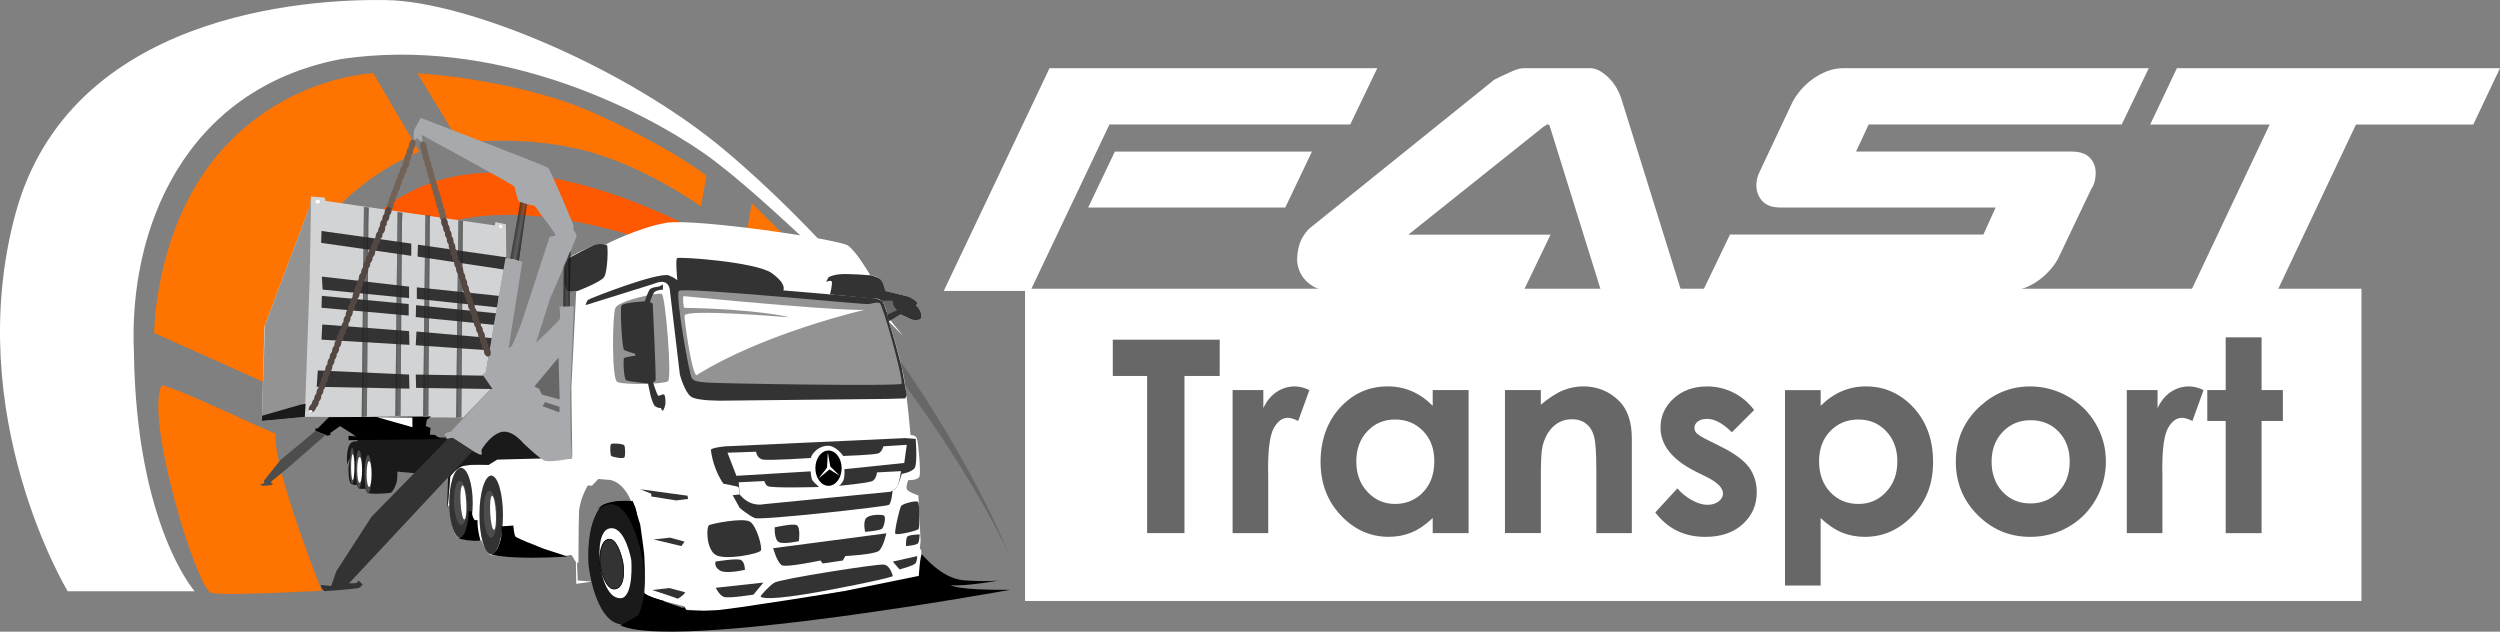 <svg xmlns="http://www.w3.org/2000/svg" xmlns:xlink="http://www.w3.org/1999/xlink" id="Layer_2" data-name="Layer 2" viewBox="0 0 755.7 190.94"><rect x="0" y="0" width="755.7" height="190.94" fill="#808080" stroke="none"/><defs><style>      .cls-1 {        fill: #939393;      }      .cls-2 {        fill: #343434;      }      .cls-3 {        fill: #262626;      }      .cls-4 {        fill: #0f0f0f;      }      .cls-5 {        fill: #fff;      }      .cls-6 {        fill: #090909;      }      .cls-7 {        fill: #3d3d3d;      }      .cls-8 {        fill: #4c4c4c;      }      .cls-9 {        fill: #3f3f3f;      }      .cls-10 {        fill: #a7a9ac;      }      .cls-11 {        fill: #ff7300;      }      .cls-12 {        fill: #363636;      }      .cls-13 {        fill: #0c0c0c;      }      .cls-14 {        fill: #4b4b4b;      }      .cls-15 {        fill: #222;      }      .cls-16 {        fill: #040404;      }      .cls-17 {        fill: #4a4a4a;      }      .cls-18 {        clip-path: url(#clippath-2);      }      .cls-19 {        fill: #3e3e3e;      }      .cls-20 {        fill: #4d4d4d;      }      .cls-21 {        fill: #323232;      }      .cls-22 {        fill: #020202;      }      .cls-23 {        fill: #151515;      }      .cls-24 {        fill: #131313;      }      .cls-25 {        fill: #534741;      }      .cls-26 {        fill: #0a0a0a;      }      .cls-27 {        fill: #303030;      }      .cls-28 {        fill: #393939;      }      .cls-29 {        fill: #232323;      }      .cls-30 {        fill: #1c1c1c;      }      .cls-31 {        fill: #2f2f2f;      }      .cls-32 {        fill: #313131;      }      .cls-33 {        fill: #1b1b1b;      }      .cls-34 {        fill: #111;      }      .cls-35 {        fill: #333;      }      .cls-36 {        clip-path: url(#clippath-1);      }      .cls-37 {        clip-path: url(#clippath-4);      }      .cls-38 {        fill: #fe5800;      }      .cls-39 {        fill: #2a2a2a;      }      .cls-40 {        fill: #282828;      }      .cls-41 {        fill: #030303;      }      .cls-42 {        fill: #101010;      }      .cls-43 {        fill: #444;      }      .cls-44 {        fill: #0d0d0d;      }      .cls-45 {        fill: #242424;      }      .cls-46 {        fill: #080808;      }      .cls-47 {        fill: #272727;      }      .cls-48 {        fill: #736357;      }      .cls-49 {        fill: #181818;      }      .cls-50 {        fill: #424242;      }      .cls-51 {        fill: #414141;      }      .cls-52 {        fill: #2b2b2b;      }      .cls-53 {        fill: #676767;      }      .cls-54 {        fill: #3a3a3a;      }      .cls-55 {        fill: #3b3b3b;      }      .cls-56 {        fill: #171717;      }      .cls-57 {        fill: #464646;      }      .cls-58 {        fill: #212121;      }      .cls-59 {        fill: #0e0e0e;      }      .cls-60 {        clip-path: url(#clippath);      }      .cls-61 {        fill: #494949;      }      .cls-62 {        fill: #2c2c2c;      }      .cls-63 {        fill: #1d1d1d;      }      .cls-64 {        fill: #121212;      }      .cls-65 {        fill: #202020;      }      .cls-66 {        fill: none;      }      .cls-67 {        fill: #2e2e2e;      }      .cls-68 {        fill: #373737;      }      .cls-69 {        fill: #050505;      }      .cls-70 {        fill: #353535;      }      .cls-71 {        fill: #161616;      }      .cls-72 {        fill: #474747;      }      .cls-73 {        fill: #141414;      }      .cls-74 {        clip-path: url(#clippath-3);      }      .cls-75 {        fill: #2d2d2d;      }      .cls-76 {        fill: #383838;      }      .cls-77 {        fill: #292929;      }      .cls-78 {        fill: #0b0b0b;      }      .cls-79 {        fill: #252525;      }      .cls-80 {        fill: #434343;      }      .cls-81 {        fill: #d1d3d4;      }      .cls-82 {        fill: #191919;      }      .cls-83 {        fill: #1f1f1f;      }      .cls-84 {        fill: #1a1a1a;      }      .cls-85 {        clip-path: url(#clippath-5);      }      .cls-86 {        fill: #454545;      }      .cls-87 {        fill: #070707;      }      .cls-88 {        fill: #484848;      }      .cls-89 {        fill: #404040;      }      .cls-90 {        fill: #1e1e1e;      }      .cls-91 {        fill: #010101;      }      .cls-92 {        fill: #3c3c3c;      }      .cls-93 {        fill: #060606;      }    </style><clipPath id="clippath"><polygon class="cls-66" points="159.27 61.71 156.84 78.79 155.38 78.31 154.26 78.23 157.29 61.08 159.27 61.71"></polygon></clipPath><clipPath id="clippath-1"><polygon class="cls-66" points="170.3 92.7 170.41 80.59 172.43 75.88 172.2 92.58 170.3 92.7"></polygon></clipPath><clipPath id="clippath-2"><polygon class="cls-66" points="129.93 66.01 129.48 125.66 127.91 125.77 128.58 65 130.04 65.22 129.93 66.01"></polygon></clipPath><clipPath id="clippath-3"><polygon class="cls-66" points="121.52 66.68 121.07 125.66 119.5 125.77 120.17 64.1 121.63 64.33 121.52 66.68"></polygon></clipPath><clipPath id="clippath-4"><polygon class="cls-66" points="111.35 66.91 110.9 125.89 109.34 126 110.01 62.53 111.47 62.76 111.35 66.91"></polygon></clipPath><clipPath id="clippath-5"><polygon class="cls-66" points="139.91 67.13 139.46 126.11 137.89 126.22 138.56 66.57 140.02 66.79 139.91 67.13"></polygon></clipPath></defs><g id="Layer_1-2" data-name="Layer 1"><g><path class="cls-11" d="m97.24,178.55s-15.02-37.62-13.91-47.52c-2.78-.66-29.49-13.86-34.5-14.52-5.01,10.56,10.75,61.69,15.02,62.7,4.27,1.01,33.39-.66,33.39-.66Z"></path><path class="cls-11" d="m80.55,115.85l-33.94-15.18s0-33.09,21.14-56.1c19.86-21.61,45.07-22.44,45.07-22.44l13.91,23.76s-17.81,6.6-30.05,23.1c-12.24,16.5-16.14,46.86-16.14,46.86Z"></path><path class="cls-11" d="m138.98,43.26l-12.8-21.12s30.74,1.65,54.53,12.54c23.79,10.89,32.83,18.48,32.83,18.48l-1.67,9.24s-17.25-12.54-36.17-17.16-36.72-1.98-36.72-1.98Z"></path><path class="cls-11" d="m227.24,61.41l-1.67,9.9s14.29,9.53,33.39,28.21c.57-.19,1.98-2.29,3.13-3.71l-34.85-34.4Z"></path><path class="cls-53" d="m269.9,105.96c-.7.08,1.99,7.17,1.99,8.16,24.2,32.59,33.18,53.71,33.18,53.71,0,0-10.47-27.3-35.16-61.87Z"></path><path class="cls-5" d="m58.85,178.72H20.46S-11.67,125.59,4.6,64.87C20.88,4.15,92.51-.42,116.86.03c24.69.45,72.33,20.46,101.82,45.04,29.49,24.58,54.25,56.43,54.25,56.43,0,0-41.11-42.07-60.51-55.44-19.41-13.36-62.6-35.14-109.34-28.21-47.3,9.07-64.27,51.31-62.6,88.6.7,52.3,18.36,72.27,18.36,72.27Z"></path><path class="cls-38" d="m92.24,97.05s10.85-36.38,44.44-43.56c33.59-7.18,75.74,16.83,79.5,19.3,38.81,26.73,54.67,55.19,54.67,55.19,0,0-21.28-28.46-61.76-49.75-4.17-2.47-39.02-17.08-67.6-12.37-28.59,4.7-49.24,31.18-49.24,31.18Z"></path><path class="cls-5" d="m274.54,175.28l-49.22,8.7-12.45.75-5.4-.45-.64-1.01s-7.75-1.87-8.95-2.42c-1.2-.55-2.87-1.08-3.21-1.63-.34-.55-.62-13.06-.62-13.06,0,0-.28-6.75-2.93-13.84-2.64-7.09-6.87-7.26-6.87-7.26l-3.38-.28-1.91,2.03-1.29-.06s-2.48,4.11-2.64,8.05-.17,15.31-.17,15.31h-.45l.23,5.35,4.28.34-4.73.68-.11-6.64s-.45-.51-.79-1.29-.86-.83-.86-.83c0,0-1.33.46-2.63.38s-2.64-.29-3.53-.75c-.83-1.16-2.33-1.65-2.33-1.65l-4.13-1.73s-.45,1.19-.98.9-.68-1.5-.68-1.5l-.15-.08s-.52,3.28-1.5,4.35c-.34.42-7.54.98-8.78-.3s-2.18-3.98-2.18-3.98c0,0-4.24.3-6.83-.75s-2.64-9.72-2.64-9.72h-.68l.73-8.89s1.01-2.14,3.38-2.98,8.05-.51,8.05-.51c0,0,1.07-1.13,2.76-1.8s22.34,0,22.34,0l.34-.51-.28-21.1,1.46-29.04s-2.36.45-3.04-.45-.34-8.1.34-9.23,8.67-4.5,8.67-4.5l3.15-.11s9.68-4.95,18.01-6.41c8.33-1.46,52.33,4.95,55.03,6.87,2.7,1.91,6.75,9,6.75,9,0,0,1.69,0,2.93,1.13s1.58,3.6,1.58,3.6l6.98,1.69,2.48,1.69v1.24s1.8,1.91,1.46,3.15-2.93.9-2.93.9l-3.38-1.58-3.6,1.8s3.6,11.37,4.61,17.11,2.03,17.56,2.03,17.56c0,0,1.46-.11,1.91,1.01s1.24,10.24.79,11.48-3.38,1.13-3.38,1.13c0,0-.79,1.8-.45,2.7s3.49,1.91,3.49,1.91l.68,13.84-.23,2.14.45.68s-.11,6.08-.45,7.32-3.53,1.58-3.53,1.58Z"></path><path class="cls-35" d="m249.7,85.24s1.2-.68,1.73-.15c.3.6-.53,3.9-.53,3.9l11.7,1.13,2.18.08s.68,0,1.8.75,1.73,4.13,1.73,4.13l.23,2.1,3.68-2.14,3.38,1.58s2.7.64,2.93-.9-1.65-3.49-1.65-3.49c0,0,.68-.23.19-.9s-2.48-1.69-2.48-1.69l-6.98-1.69s-.49-2.78-1.58-3.6-2.93-1.13-2.93-1.13c0,0-6.94-.6-9.49-.3s-3.23.98-3.23.98l-.68,1.35Z"></path><path class="cls-84" d="m111.12,148.94c-.55-.56-.6-1.2-.6-1.2,0,0-1.74.19-2.1-.15s-.53-1.05-.53-1.05c0,0-.78.26-1.73-.3s-.83-5.03-.83-5.03c0,0,.32-1.86.36-2.36,0-.06-.21.11-.21.11l-.53,1.5s-.56-5.48,1.35-6.75c.51-.38,1.73-.3,1.73-.3,0,0,.13-.65-.15-1.13s-1.35-.9-1.35-.9l28.21.9,1.95.08,8.1,4.58s.54.21.75,0-.08-1.13-.08-1.13c0,0,1.3-4.15,6.15-5.55,4.85-1.41,11.93,8.33,11.93,8.33l-13.24.34-2.59,1.61s-6.45-.34-8.22.47-3.38,2.98-3.38,2.98l-.79,9.6-.15-1.58.3-8.03-15.38-1.43s.17,2.46-.38,3.83-1.01,2.15-1.43,2.48-6.65.64-7.2.08Z"></path><ellipse class="cls-20" cx="106.45" cy="140.82" rx=".69" ry="5.46"></ellipse><path class="cls-20" d="m109.43,141.85c0,3.17-.42,5.74-.94,5.74s-.94-2.57-.94-5.74.42-5.74.94-5.74.94,2.57.94,5.74Z"></path><ellipse class="cls-84" cx="186.54" cy="170.35" rx="8.16" ry="17.98" transform="translate(-19.71 24.48) rotate(-7.13)"></ellipse><path class="cls-35" d="m214.36,158.73c.9-.45,10.35-2.36,12.38-1.01,2.03,1.35,3.71,7.65,3.26,8.67s-11.14,3.15-13.84,1.24-2.7-8.44-1.8-8.89Z"></path><path class="cls-35" d="m216.28,169.76s6.64-1.13,7.77-.45,1.13,2.93,1.13,2.93c0,0-5.63,1.35-7.54.23s-1.35-2.7-1.35-2.7Z"></path><path class="cls-35" d="m234.17,159.41s5.4-1.24,6.64-.68.68,4.84.68,4.84c0,0-4.39,1.01-5.96.34s-1.35-4.5-1.35-4.5Z"></path><path class="cls-35" d="m261.74,156.71c.9-1.24,4.61-1.24,5.4-.9s.11,3.26-.45,3.94-5.18,1.01-5.18,1.01c0,0-.68-2.81.23-4.05Z"></path><path class="cls-35" d="m233.72,165.71l34.21-4.5s-.9,4.16-2.25,5.29-10.13,1.58-10.13,1.58l-.79,1.35-6.08.9-.68-.9s-10.13,2.14-11.59,1.46-2.7-5.18-2.7-5.18Z"></path><path class="cls-35" d="m229.93,180.34c.94.9,6.98.68,23.26-2.48,16.28-3.15,16.69-3.71,16.69-3.71,0,0-.71-3.23-2.7-3.49s-31.36,4.35-33.13,5.48-4.46,4.24-4.13,4.2Z"></path><path class="cls-35" d="m269.88,169.76l2.03,2.36s4.28-1.09,4.84-1.88.49-2.14.49-2.14l-7.35,1.65Z"></path><path class="cls-35" d="m216.35,177.68l14.41-1.58-3,3.64s-7.65,1.24-9,.68-2.4-2.74-2.4-2.74Z"></path><path class="cls-35" d="m272.36,152.99c.45-.75,4.5-1.8,5.1-1.28s.53,7.65.23,8.18-6.68,2.03-7.05,1.43,1.28-7.58,1.73-8.33Z"></path><path class="cls-35" d="m274.24,162.22c-.45.6-.38,2.85-.38,2.85,0,0,3.3-.23,3.68-.9s.45-2.63.45-2.63c0,0-3.3.08-3.75.68Z"></path><path class="cls-35" d="m219.39,134.91l54.25-2.48,3.15.23s.6,7.43-.3,8.78-3.9,1.8-3.9,1.8c0,0-.98,3.3-1.43,3.98s-1.35,1.05-1.35,1.05c0,0-.3,3.83-1.13,4.35s-38.71,4.73-40.52,3.98-4.58-3.08-4.58-3.08l-2.1-3.83,2.1-.23s-.15-2.03-.38-2.25-4.5-.98-4.5-.98c0,0-3-3.83-3.83-10.28.45-.68,4.5-1.05,4.5-1.05Z"></path><path class="cls-5" d="m265.61,137.01c1.05-.53,1.43-2.1,1.43-2.1l7.05-.45-.75,5.48-18.08,1.88s.15,2.18-.3,3.3-1.35,1.73-1.35,1.73c0,0,9.08-.83,10.2-1.5s1.28-2.55,1.28-2.55l7.28-.38s-.6,3.98-1.2,4.8-2.03,1.43-2.03,1.43l-38.19,3.75s-1.73.45-3.83-.3-3.53-2.63-3.53-2.63l-.3-3.68,7.8-.38s0,.75.9,1.5,15.61.3,15.61.3c.15.15-1.65-1.43-2.03-2.03s-.53-2.7-.53-2.7l-22.43,1.35-2.7-6.98,8.63-.3s.23,1.88,1.88,2.33,14.78-.45,14.78-.45c-.41-.05,1.31-3.4,4.73-3.68,2.78-.23,4.95,3.08,4.95,3.08,0,0,9.68-.3,10.73-.83Z"></path><ellipse class="cls-5" cx="250.34" cy="141.55" rx="4.39" ry="5.89"></ellipse><ellipse cx="250.44" cy="141.52" rx="3.97" ry="5.33"></ellipse><polygon class="cls-5" points="250.23 136.71 250.98 140.99 253.83 143.84 250.75 141.89 247.38 144.67 250 141.36 250.23 136.71"></polygon><path class="cls-53" d="m266.58,90.95l3.23-.08s.1.94.3,1.43,1.05,1.5,1.05,1.5l-2.85,1.28s-.3-1.55-.75-2.55-.98-1.58-.98-1.58Z"></path><path class="cls-35" d="m177.07,92.22l20.63-6.45s2.25-1.05,3.53-.3,1.28,2.48,1.28,2.48l3,25.28s1.43,5.33,3.38,6.68,9.45,1.2,9.45,1.2l50.04-.53,5.25-.15.45-.98-1.5-8.4-1.88-7.05-2.1-7.17-.3-1.76-1.05-3-.68-1.13-1.8-.75-13.88-1.2-14.11-1.2s1.2-1.88-3.53-5.25-28.06-5.03-28.59-4.5.08,6.68.08,6.68c0,0-.75-.75-2.63-1.5-3.68-.9-23.56,6.9-24.23,7.35s-.83,1.65-.83,1.65Z"></path><path class="cls-1" d="m272.51,116.01c-.75.83-55.82-.08-58.97-.38-3.15-.3-3.68-.45-4.43-1.35s-5.03-25.06-3.9-26.34c1.13-1.28,56.12,4.2,57.4,3.98s2.33-.68,3.3-.3,7.35,23.56,6.6,24.38Z"></path><path class="cls-5" d="m206.93,95.37c.53-2.1,31.21.53,31.21.53,1.16.01-9.13-2.45-31.29-2.85-.15,0-.6-2.63-.23-3.53,49.29,4.8,54.77,4.13,54.77,4.13,0,0-30.31,6.9-50.94,19.81-1.65-1.8-3.68-17.63-3.53-18.08Z"></path><path class="cls-35" d="m197.11,178.35l5.18-.6,4.8,1.28s-.08.68-2.18,1.95c-1.28-.53-7.8-2.63-7.8-2.63Z"></path><polygon class="cls-35" points="197.56 163.05 205.96 165.07 206.93 163.72 202.58 162.52 197.56 163.05"></polygon><polygon class="cls-35" points="196.88 150.07 204.38 151.27 207.98 150.82 207.83 149.84 193.5 147.89 196.88 149.24 196.88 150.07"></polygon><path class="cls-35" d="m184.73,134.24c.45-.38,3.68-.08,3.98.38s.38,3.23,0,3.68-3.75-.15-3.98-.53-.45-3.15,0-3.53Z"></path><path class="cls-1" d="m186,93.12c.9-2.25,12.9-4.8,14.03-4.28s3.15,25.51,1.88,26.41-13.73,1.2-15.38.15-1.43-20.03-.53-22.28Z"></path><path class="cls-35" d="m200.26,124.11c-.41-.26-.45-.83-.45-.83,0,0-.56.28-1.73-.45-1.16-.73-2.18-6.9-2.18-6.9,0,0-5.81-.58-6.6-.98s-.95-6.32-.68-6.68,3.45-.75,3.45-.75l-.08-.6s-2.83-.72-3.38-1.2-1.24-12.42-.75-13.36,7.05-1.28,7.05-1.28c0,0,1.02-3.16,1.58-3.68s2.13-.7,2.55-.75,1.35-.68,1.35-.68v1.58s-1.74.02-2.48.68-1.43,3.08-1.43,3.08l.83.45s1.11,22.83.83,23.26-.75.53-.75.53c0,0,1.19,3.86,1.58,4.05s1.33-.65,1.8-.3.38,2.85.38,2.85c0,0-.49,2.21-.9,1.95Z"></path><path class="cls-35" d="m183.45,74.1c.45.41.23,8.14-.86,9.68s-7.95,4.16-7.95,4.16c0,0-2.85.71-3.49-.34-.98-1.95-.26-8.67.34-9.23s7.92-4.35,8.67-4.5,2.85-.19,3.3.23Z"></path><path d="m188.96,188.82c.94.19,7.72-.63,9.35-2.02s1.8-2.4,1.8-2.4l.68-2.74s-1.42-.34-2.91-.81c-1.49-.46-3.1-1.44-3.21-1.63s.36-8.78.05-11.71c-.31-2.93-1.18-8.88-1.18-8.88l-2.25-7.17s-5.25-.38-8.7,1.05c-3.56,1.46-4.61,13.02-4.61,13.02,0,0,.15,10.24,2.36,14.74,1.99,4.76,4.05,6.53,5.1,7.24s2.59,1.13,3.53,1.31Z"></path><ellipse class="cls-20" cx="186.03" cy="170.3" rx="4.95" ry="10.84" transform="translate(-16.31 19.74) rotate(-5.82)"></ellipse><ellipse class="cls-5" cx="187.41" cy="170.15" rx="3.63" ry="7.96" transform="translate(-16.28 19.88) rotate(-5.82)"></ellipse><ellipse class="cls-35" cx="148.48" cy="155.65" rx="3.56" ry="11.89"></ellipse><ellipse class="cls-35" cx="139.34" cy="152.07" rx="3.56" ry="10.66"></ellipse><ellipse class="cls-20" cx="148.21" cy="155.43" rx="2" ry="7.13" transform="translate(-5.55 5.49) rotate(-2.08)"></ellipse><ellipse class="cls-20" cx="139.24" cy="152" rx="2" ry="6.66" transform="translate(-5.43 5.16) rotate(-2.08)"></ellipse><ellipse class="cls-5" cx="149.02" cy="155.01" rx=".86" ry="5.16" transform="translate(-8.1 8.22) rotate(-3.08)"></ellipse><ellipse class="cls-5" cx="140.07" cy="151.91" rx=".86" ry="5.16" transform="translate(-7.95 7.73) rotate(-3.08)"></ellipse><path class="cls-20" d="m112.36,143.28c0,3.17-.49,5.74-1.09,5.74s-1.09-2.57-1.09-5.74c0-3.17.49-5.74,1.09-5.74s1.09,2.57,1.09,5.74Z"></path><ellipse class="cls-5" cx="111.56" cy="143.29" rx=".74" ry="3.91"></ellipse><ellipse class="cls-5" cx="108.71" cy="142.03" rx=".74" ry="3.91"></ellipse><ellipse class="cls-5" cx="106.63" cy="141.19" rx=".5" ry="3.91"></ellipse><polygon class="cls-81" points="152.92 67.8 149.78 67.13 149.55 68.14 98.42 60.74 98.2 59.73 94.05 59.39 93.71 62.2 79.92 98.64 79.14 127.23 92.14 126 140.02 126.22 148.65 117.25 146.34 114.78 145.96 113.22 146.79 112.84 153.03 77.22 152.92 67.8"></polygon><polygon class="cls-35" points="153.03 77.78 126.34 73.97 126.23 77.56 152.35 81.48 153.03 77.78"></polygon><polygon class="cls-35" points="126 86.86 150.79 89.44 150.34 92.92 126 90.34 126 86.86"></polygon><polygon class="cls-35" points="150 94.71 125.78 92.25 125.67 95.84 149.33 98.19 150 94.71"></polygon><polygon class="cls-35" points="125.89 100.21 148.77 102.23 148.21 105.93 125.67 104.36 125.89 100.21"></polygon><polygon class="cls-35" points="123.65 113.22 123.76 117.48 95.73 116.92 96.07 111.98 123.65 113.22"></polygon><polygon class="cls-35" points="97.41 98.08 123.65 100.1 123.76 104.24 97.19 102.67 97.41 98.08"></polygon><polygon class="cls-35" points="123.54 91.91 97.3 89.44 97.19 93.03 123.54 95.39 123.54 91.91"></polygon><polygon class="cls-35" points="97.3 83.61 123.65 86.64 123.65 90.12 97.52 87.54 97.3 83.61"></polygon><polygon class="cls-35" points="124.32 73.63 97.19 69.82 97.08 73.41 124.32 77.33 124.32 73.63"></polygon><path class="cls-10" d="m172.87,138.56s-6.65,1.35-8.3.67-6.5-5.38-6.5-5.38c0,0-3.51-4.41-6.95-3.14-3.44,1.27-5.68,5.46-5.68,5.46-.06.59.31.98.15,1.2s-.97-.15-.97-.15l-1.72-.9-6.05-3.96s-1.88.44-1.94.22.15-.67.15-.67c0,0-.68-.07-.67-.45s.9-.75.9-.75l.97-.22,12.41-13.23-2.32-2.47s-.68-1.12-.37-1.57.82-.37.82-.37l5.98-34.76s1.58-.04,2.62.22,2.47.9,2.47.9l-4.11,25.94s.31,0,.82-.45,3.06-7.1,3.06-7.1l8.52-26.09s1.46-.16,1.79-.37-5.01-7.03-5.01-7.03c0,0-.98-1.57-1.2-1.79s-2.47-.6-2.47-.6c0,0-1.88-.5-2.39-.82s-1.15-4.09-1.42-4.56-27.96-15.55-27.96-15.55l.3,2.47s-1.36-1.27-1.72-1.42-1.05.97-1.05.97c0,0-.06-2.61.15-3.36s2.02-3.81,2.02-3.81c0,0,37.77,14.47,38.5,15.1s7.51,16.92,7.62,17.27-.05,1.07.07,1.5.75.96.9,1.64-8,19.06-8,19.06l-4.26,13.38s7.14-6.61,7.25-7.33-.15-3.51-.15-3.51c0,0,1.35-.34,2.32-.3s2.02.22,2.02.22l-1.12,26.16.15,13.16.37,6.58Z"></path><g class="cls-60"><polygon points="156.84 78.79 159.27 65.01 159.27 78.79 156.84 78.79"></polygon><polygon points="156.82 78.79 159.27 64.92 159.27 65.01 156.84 78.79 156.82 78.79"></polygon><polygon points="156.81 78.79 159.27 64.82 159.27 64.92 156.82 78.79 156.81 78.79"></polygon><polygon class="cls-91" points="156.79 78.79 159.27 64.72 159.27 64.82 156.81 78.79 156.79 78.79"></polygon><polygon class="cls-91" points="156.77 78.79 159.27 64.63 159.27 64.72 156.79 78.79 156.77 78.79"></polygon><polygon class="cls-22" points="156.75 78.79 159.27 64.53 159.27 64.63 156.77 78.79 156.75 78.79"></polygon><polygon class="cls-22" points="156.74 78.79 159.27 64.43 159.27 64.53 156.75 78.79 156.74 78.79"></polygon><polygon class="cls-41" points="156.72 78.79 159.27 64.34 159.27 64.43 156.74 78.79 156.72 78.79"></polygon><polygon class="cls-41" points="156.7 78.79 159.27 64.24 159.27 64.34 156.72 78.79 156.7 78.79"></polygon><polygon class="cls-16" points="156.69 78.79 159.27 64.14 159.27 64.24 156.7 78.79 156.69 78.79"></polygon><polygon class="cls-16" points="156.67 78.79 159.27 64.05 159.27 64.14 156.69 78.79 156.67 78.79"></polygon><polygon class="cls-69" points="156.65 78.79 159.27 63.95 159.27 64.05 156.67 78.79 156.65 78.79"></polygon><polygon class="cls-93" points="156.64 78.79 159.27 63.85 159.27 63.95 156.65 78.79 156.64 78.79"></polygon><polygon class="cls-87" points="156.62 78.79 159.27 63.76 159.27 63.85 156.64 78.79 156.62 78.79"></polygon><polygon class="cls-87" points="156.6 78.79 159.27 63.66 159.27 63.76 156.62 78.79 156.6 78.79"></polygon><polygon class="cls-46" points="156.58 78.79 159.27 63.56 159.27 63.66 156.6 78.79 156.58 78.79"></polygon><polygon class="cls-6" points="156.57 78.79 159.27 63.47 159.27 63.56 156.58 78.79 156.57 78.79"></polygon><polygon class="cls-26" points="156.55 78.79 159.27 63.37 159.27 63.47 156.57 78.79 156.55 78.79"></polygon><polygon class="cls-26" points="156.53 78.79 159.27 63.27 159.27 63.37 156.55 78.79 156.53 78.79"></polygon><polygon class="cls-78" points="156.52 78.79 159.27 63.18 159.27 63.27 156.53 78.79 156.52 78.79"></polygon><polygon class="cls-13" points="156.5 78.79 159.27 63.08 159.27 63.18 156.52 78.79 156.5 78.79"></polygon><polygon class="cls-44" points="156.48 78.79 159.27 62.98 159.27 63.08 156.5 78.79 156.48 78.79"></polygon><polygon class="cls-59" points="156.46 78.79 159.27 62.88 159.27 62.98 156.48 78.79 156.46 78.79"></polygon><polygon class="cls-4" points="156.45 78.79 159.27 62.79 159.27 62.88 156.46 78.79 156.45 78.79"></polygon><polygon class="cls-42" points="156.43 78.79 159.27 62.69 159.27 62.79 156.45 78.79 156.43 78.79"></polygon><polygon class="cls-42" points="156.41 78.79 159.27 62.59 159.27 62.69 156.43 78.79 156.41 78.79"></polygon><polygon class="cls-34" points="156.4 78.79 159.27 62.5 159.27 62.59 156.41 78.79 156.4 78.79"></polygon><polygon class="cls-64" points="156.38 78.79 159.27 62.4 159.27 62.5 156.4 78.79 156.38 78.79"></polygon><polygon class="cls-24" points="156.36 78.79 159.27 62.3 159.27 62.4 156.38 78.79 156.36 78.79"></polygon><polygon class="cls-73" points="156.35 78.79 159.27 62.21 159.27 62.3 156.36 78.79 156.35 78.79"></polygon><polygon class="cls-23" points="156.33 78.79 159.27 62.11 159.27 62.21 156.35 78.79 156.33 78.79"></polygon><polygon class="cls-71" points="156.31 78.79 159.27 62.01 159.27 62.11 156.33 78.79 156.31 78.79"></polygon><polygon class="cls-56" points="156.29 78.79 159.27 61.92 159.27 62.01 156.31 78.79 156.29 78.79"></polygon><polygon class="cls-49" points="156.28 78.79 159.27 61.82 159.27 61.92 156.29 78.79 156.28 78.79"></polygon><polygon class="cls-82" points="156.26 78.79 159.27 61.72 159.27 61.82 156.28 78.79 156.26 78.79"></polygon><polygon class="cls-84" points="156.24 78.79 159.27 61.63 159.27 61.72 156.26 78.79 156.24 78.79"></polygon><polygon class="cls-33" points="156.23 78.79 159.27 61.53 159.27 61.63 156.24 78.79 156.23 78.79"></polygon><polygon class="cls-30" points="156.21 78.79 159.27 61.43 159.27 61.53 156.23 78.79 156.21 78.79"></polygon><polygon class="cls-63" points="156.19 78.79 159.27 61.34 159.27 61.43 156.21 78.79 156.19 78.79"></polygon><polygon class="cls-90" points="156.17 78.79 159.27 61.24 159.27 61.34 156.19 78.79 156.17 78.79"></polygon><polygon class="cls-65" points="156.16 78.79 159.27 61.14 159.27 61.24 156.17 78.79 156.16 78.79"></polygon><polygon class="cls-58" points="156.14 78.79 159.26 61.08 159.27 61.08 159.27 61.14 156.16 78.79 156.14 78.79"></polygon><polygon class="cls-15" points="156.12 78.79 159.25 61.08 159.26 61.08 156.14 78.79 156.12 78.79"></polygon><polygon class="cls-29" points="156.11 78.79 159.23 61.08 159.25 61.08 156.12 78.79 156.11 78.79"></polygon><polygon class="cls-45" points="156.09 78.79 159.21 61.08 159.23 61.08 156.11 78.79 156.09 78.79"></polygon><polygon class="cls-79" points="156.07 78.79 159.2 61.08 159.21 61.08 156.09 78.79 156.07 78.79"></polygon><polygon class="cls-3" points="156.06 78.79 159.18 61.08 159.2 61.08 156.07 78.79 156.06 78.79"></polygon><polygon class="cls-47" points="156.04 78.79 159.16 61.08 159.18 61.08 156.06 78.79 156.04 78.79"></polygon><polygon class="cls-40" points="156.02 78.79 159.15 61.08 159.16 61.08 156.04 78.79 156.02 78.79"></polygon><polygon class="cls-39" points="156 78.79 159.13 61.08 159.15 61.08 156.02 78.79 156 78.79"></polygon><polygon class="cls-52" points="155.99 78.79 159.11 61.08 159.13 61.08 156 78.79 155.99 78.79"></polygon><polygon class="cls-62" points="155.97 78.79 159.09 61.08 159.11 61.08 155.99 78.79 155.97 78.79"></polygon><polygon class="cls-75" points="155.95 78.79 159.08 61.08 159.09 61.08 155.97 78.79 155.95 78.79"></polygon><polygon class="cls-67" points="155.94 78.79 159.06 61.08 159.08 61.08 155.95 78.79 155.94 78.79"></polygon><polygon class="cls-27" points="155.92 78.79 159.04 61.08 159.06 61.08 155.94 78.79 155.92 78.79"></polygon><polygon class="cls-32" points="155.9 78.79 159.03 61.08 159.04 61.08 155.92 78.79 155.9 78.79"></polygon><polygon class="cls-21" points="155.88 78.79 159.01 61.08 159.03 61.08 155.9 78.79 155.88 78.79"></polygon><polygon class="cls-35" points="155.87 78.79 158.99 61.08 159.01 61.08 155.88 78.79 155.87 78.79"></polygon><polygon class="cls-2" points="155.85 78.79 158.97 61.08 158.99 61.08 155.87 78.79 155.85 78.79"></polygon><polygon class="cls-12" points="155.83 78.79 158.96 61.08 158.97 61.08 155.85 78.79 155.83 78.79"></polygon><polygon class="cls-68" points="155.82 78.79 158.94 61.08 158.96 61.08 155.83 78.79 155.82 78.79"></polygon><polygon class="cls-76" points="155.8 78.79 158.92 61.08 158.94 61.08 155.82 78.79 155.8 78.79"></polygon><polygon class="cls-28" points="155.78 78.79 158.91 61.08 158.92 61.08 155.8 78.79 155.78 78.79"></polygon><polygon class="cls-55" points="155.77 78.79 158.89 61.08 158.91 61.08 155.78 78.79 155.77 78.79"></polygon><polygon class="cls-92" points="155.75 78.79 158.87 61.08 158.89 61.08 155.77 78.79 155.75 78.79"></polygon><polygon class="cls-7" points="155.73 78.79 158.86 61.08 158.87 61.08 155.75 78.79 155.73 78.79"></polygon><polygon class="cls-19" points="155.71 78.79 158.84 61.08 158.86 61.08 155.73 78.79 155.71 78.79"></polygon><polygon class="cls-89" points="155.7 78.79 158.82 61.08 158.84 61.08 155.71 78.79 155.7 78.79"></polygon><polygon class="cls-51" points="155.68 78.79 158.8 61.08 158.82 61.08 155.7 78.79 155.68 78.79"></polygon><polygon class="cls-50" points="155.66 78.79 158.79 61.08 158.8 61.08 155.68 78.79 155.66 78.79"></polygon><polygon class="cls-43" points="155.65 78.79 158.77 61.08 158.79 61.08 155.66 78.79 155.65 78.79"></polygon><polygon class="cls-86" points="155.63 78.79 158.75 61.08 158.77 61.08 155.65 78.79 155.63 78.79"></polygon><polygon class="cls-57" points="155.61 78.79 158.74 61.08 158.75 61.08 155.63 78.79 155.61 78.79"></polygon><polygon class="cls-88" points="155.59 78.79 158.72 61.08 158.74 61.08 155.61 78.79 155.59 78.79"></polygon><polygon class="cls-61" points="155.58 78.79 158.7 61.08 158.72 61.08 155.59 78.79 155.58 78.79"></polygon><polygon class="cls-17" points="155.56 78.79 158.68 61.08 158.7 61.08 155.58 78.79 155.56 78.79"></polygon><polygon class="cls-8" points="155.54 78.79 158.67 61.08 158.68 61.08 155.56 78.79 155.54 78.79"></polygon><polygon class="cls-20" points="155.53 78.79 158.65 61.08 158.67 61.08 155.54 78.79 155.53 78.79"></polygon><polygon class="cls-20" points="155.5 78.79 158.62 61.08 158.65 61.08 155.53 78.79 155.5 78.79"></polygon><polygon class="cls-8" points="155.47 78.79 158.6 61.08 158.62 61.08 155.5 78.79 155.47 78.79"></polygon><polygon class="cls-14" points="155.45 78.79 158.57 61.08 158.6 61.08 155.47 78.79 155.45 78.79"></polygon><polygon class="cls-17" points="155.42 78.79 158.54 61.08 158.57 61.08 155.45 78.79 155.42 78.79"></polygon><polygon class="cls-61" points="155.39 78.79 158.52 61.08 158.54 61.08 155.42 78.79 155.39 78.79"></polygon><polygon class="cls-88" points="155.37 78.79 158.49 61.08 158.52 61.08 155.39 78.79 155.37 78.79"></polygon><polygon class="cls-72" points="155.34 78.79 158.47 61.08 158.49 61.08 155.37 78.79 155.34 78.79"></polygon><polygon class="cls-57" points="155.31 78.79 158.44 61.08 158.47 61.08 155.34 78.79 155.31 78.79"></polygon><polygon class="cls-86" points="155.29 78.79 158.41 61.08 158.44 61.08 155.31 78.79 155.29 78.79"></polygon><polygon class="cls-43" points="155.26 78.79 158.39 61.08 158.41 61.08 155.29 78.79 155.26 78.79"></polygon><polygon class="cls-80" points="155.24 78.79 158.36 61.08 158.39 61.08 155.26 78.79 155.24 78.79"></polygon><polygon class="cls-50" points="155.21 78.79 158.33 61.08 158.36 61.08 155.24 78.79 155.21 78.79"></polygon><polygon class="cls-51" points="155.18 78.79 158.31 61.08 158.33 61.08 155.21 78.79 155.18 78.79"></polygon><polygon class="cls-89" points="155.16 78.79 158.28 61.08 158.31 61.08 155.18 78.79 155.16 78.79"></polygon><polygon class="cls-9" points="155.13 78.79 158.25 61.08 158.28 61.08 155.16 78.79 155.13 78.79"></polygon><polygon class="cls-19" points="155.1 78.79 158.23 61.08 158.25 61.08 155.13 78.79 155.1 78.79"></polygon><polygon class="cls-7" points="155.08 78.79 158.2 61.08 158.23 61.08 155.1 78.79 155.08 78.79"></polygon><polygon class="cls-92" points="155.05 78.79 158.17 61.08 158.2 61.08 155.08 78.79 155.05 78.79"></polygon><polygon class="cls-55" points="155.02 78.79 158.15 61.08 158.17 61.08 155.05 78.79 155.02 78.79"></polygon><polygon class="cls-54" points="155 78.79 158.12 61.08 158.15 61.08 155.02 78.79 155 78.79"></polygon><polygon class="cls-28" points="154.97 78.79 158.09 61.08 158.12 61.08 155 78.79 154.97 78.79"></polygon><polygon class="cls-76" points="154.94 78.79 158.07 61.08 158.09 61.08 154.97 78.79 154.94 78.79"></polygon><polygon class="cls-68" points="154.92 78.79 158.04 61.08 158.07 61.08 154.94 78.79 154.92 78.79"></polygon><polygon class="cls-12" points="154.89 78.79 158.02 61.08 158.04 61.08 154.92 78.79 154.89 78.79"></polygon><polygon class="cls-70" points="154.87 78.79 157.99 61.08 158.02 61.08 154.89 78.79 154.87 78.79"></polygon><polygon class="cls-2" points="154.84 78.79 157.96 61.08 157.99 61.08 154.87 78.79 154.84 78.79"></polygon><polygon class="cls-21" points="154.81 78.79 157.94 61.08 157.96 61.08 154.84 78.79 154.81 78.79"></polygon><polygon class="cls-32" points="154.79 78.79 157.91 61.08 157.94 61.08 154.81 78.79 154.79 78.79"></polygon><polygon class="cls-27" points="154.76 78.79 157.88 61.08 157.91 61.08 154.79 78.79 154.76 78.79"></polygon><polygon class="cls-31" points="154.73 78.79 157.86 61.08 157.88 61.08 154.76 78.79 154.73 78.79"></polygon><polygon class="cls-67" points="154.71 78.79 157.83 61.08 157.86 61.08 154.73 78.79 154.71 78.79"></polygon><polygon class="cls-75" points="154.68 78.79 157.8 61.08 157.83 61.08 154.71 78.79 154.68 78.79"></polygon><polygon class="cls-62" points="154.65 78.79 157.78 61.08 157.8 61.08 154.68 78.79 154.65 78.79"></polygon><polygon class="cls-52" points="154.63 78.79 157.75 61.08 157.78 61.08 154.65 78.79 154.63 78.79"></polygon><polygon class="cls-39" points="154.6 78.79 157.72 61.08 157.75 61.08 154.63 78.79 154.6 78.79"></polygon><polygon class="cls-77" points="154.57 78.79 157.7 61.08 157.72 61.08 154.6 78.79 154.57 78.79"></polygon><polygon class="cls-40" points="154.55 78.79 157.67 61.08 157.7 61.08 154.57 78.79 154.55 78.79"></polygon><polygon class="cls-47" points="154.52 78.79 157.65 61.08 157.67 61.08 154.55 78.79 154.52 78.79"></polygon><polygon class="cls-3" points="154.49 78.79 157.62 61.08 157.65 61.08 154.52 78.79 154.49 78.79"></polygon><polygon class="cls-79" points="154.47 78.79 157.59 61.08 157.62 61.08 154.49 78.79 154.47 78.79"></polygon><polygon class="cls-45" points="154.44 78.79 157.57 61.08 157.59 61.08 154.47 78.79 154.44 78.79"></polygon><polygon class="cls-29" points="154.42 78.79 157.54 61.08 157.57 61.08 154.44 78.79 154.42 78.79"></polygon><polygon class="cls-15" points="154.39 78.79 157.51 61.08 157.54 61.08 154.42 78.79 154.39 78.79"></polygon><polygon class="cls-58" points="154.36 78.79 157.49 61.08 157.51 61.08 154.39 78.79 154.36 78.79"></polygon><polygon class="cls-65" points="154.34 78.79 157.46 61.08 157.49 61.08 154.36 78.79 154.34 78.79"></polygon><polygon class="cls-83" points="154.31 78.79 157.43 61.08 157.46 61.08 154.34 78.79 154.31 78.79"></polygon><polygon class="cls-90" points="154.28 78.79 157.41 61.08 157.43 61.08 154.31 78.79 154.28 78.79"></polygon><polygon class="cls-63" points="154.26 78.77 157.38 61.08 157.41 61.08 154.28 78.79 154.26 78.79 154.26 78.77"></polygon><polygon class="cls-30" points="154.26 78.62 157.35 61.08 157.38 61.08 154.26 78.77 154.26 78.62"></polygon><polygon class="cls-33" points="154.26 78.47 157.33 61.08 157.35 61.08 154.26 78.62 154.26 78.47"></polygon><polygon class="cls-84" points="154.26 78.32 157.3 61.08 157.33 61.08 154.26 78.47 154.26 78.32"></polygon><polygon class="cls-84" points="157.3 61.08 154.26 78.32 154.26 61.08 157.3 61.08"></polygon></g><polygon class="cls-53" points="161.55 116.8 168.84 108.06 169.17 120.73 163.79 119.27 163.01 117.59 161.55 116.8"></polygon><polygon class="cls-53" points="169.17 122.97 169.06 124.65 163.9 122.75 164.58 122.07 164.58 121.51 169.17 122.97"></polygon><g class="cls-36"><rect x="170.3" y="75.88" width=".02" height="16.82"></rect><rect x="170.32" y="75.88" width=".02" height="16.82"></rect><rect class="cls-91" x="170.34" y="75.88" width=".02" height="16.82"></rect><rect class="cls-91" x="170.36" y="75.88" width=".02" height="16.82"></rect><rect class="cls-22" x="170.39" y="75.88" width=".02" height="16.82"></rect><rect class="cls-22" x="170.41" y="75.88" width=".02" height="16.82"></rect><rect class="cls-41" x="170.43" y="75.88" width=".02" height="16.82"></rect><rect class="cls-16" x="170.46" y="75.88" width=".02" height="16.82"></rect><rect class="cls-16" x="170.48" y="75.88" width=".02" height="16.82"></rect><rect class="cls-69" x="170.5" y="75.88" width=".02" height="16.82"></rect><rect class="cls-93" x="170.53" y="75.88" width=".02" height="16.82"></rect><rect class="cls-87" x="170.55" y="75.88" width=".02" height="16.82"></rect><rect class="cls-46" x="170.57" y="75.88" width=".02" height="16.82"></rect><rect class="cls-46" x="170.6" y="75.88" width=".02" height="16.82"></rect><rect class="cls-6" x="170.62" y="75.88" width=".02" height="16.82"></rect><rect class="cls-26" x="170.64" y="75.88" width=".02" height="16.82"></rect><rect class="cls-78" x="170.66" y="75.88" width=".02" height="16.82"></rect><rect class="cls-13" x="170.69" y="75.88" width=".02" height="16.82"></rect><rect class="cls-44" x="170.71" y="75.88" width=".02" height="16.82"></rect><rect class="cls-59" x="170.73" y="75.88" width=".02" height="16.82"></rect><rect class="cls-4" x="170.76" y="75.88" width=".02" height="16.82"></rect><rect class="cls-42" x="170.78" y="75.88" width=".02" height="16.82"></rect><rect class="cls-34" x="170.8" y="75.88" width=".02" height="16.82"></rect><rect class="cls-64" x="170.83" y="75.88" width=".02" height="16.82"></rect><rect class="cls-24" x="170.85" y="75.88" width=".02" height="16.82"></rect><rect class="cls-73" x="170.87" y="75.88" width=".02" height="16.82"></rect><rect class="cls-23" x="170.9" y="75.88" width=".02" height="16.82"></rect><rect class="cls-71" x="170.92" y="75.88" width=".02" height="16.82"></rect><rect class="cls-56" x="170.94" y="75.88" width=".02" height="16.82"></rect><rect class="cls-82" x="170.96" y="75.88" width=".02" height="16.82"></rect><rect class="cls-84" x="170.99" y="75.88" width=".02" height="16.82"></rect><rect class="cls-33" x="171.01" y="75.88" width=".02" height="16.82"></rect><rect class="cls-30" x="171.03" y="75.88" width=".02" height="16.82"></rect><rect class="cls-63" x="171.06" y="75.88" width=".02" height="16.82"></rect><rect class="cls-90" x="171.08" y="75.88" width=".02" height="16.82"></rect><rect class="cls-65" x="171.1" y="75.88" width=".02" height="16.82"></rect><rect class="cls-58" x="171.13" y="75.88" width=".02" height="16.82"></rect><rect class="cls-15" x="171.15" y="75.88" width=".02" height="16.82"></rect><rect class="cls-29" x="171.17" y="75.88" width=".02" height="16.82"></rect><rect class="cls-79" x="171.19" y="75.88" width=".02" height="16.82"></rect><rect class="cls-3" x="171.22" y="75.88" width=".02" height="16.82"></rect><rect class="cls-47" x="171.24" y="75.88" width=".02" height="16.82"></rect><rect class="cls-40" x="171.26" y="75.88" width=".02" height="16.82"></rect><rect class="cls-39" x="171.29" y="75.88" width=".02" height="16.82"></rect><rect class="cls-52" x="171.31" y="75.88" width=".02" height="16.82"></rect><rect class="cls-62" x="171.33" y="75.88" width=".02" height="16.82"></rect><rect class="cls-67" x="171.36" y="75.88" width=".02" height="16.82"></rect><rect class="cls-31" x="171.38" y="75.88" width=".02" height="16.82"></rect><rect class="cls-27" x="171.4" y="75.88" width=".02" height="16.82"></rect><rect class="cls-21" x="171.43" y="75.88" width=".02" height="16.82"></rect><rect class="cls-35" x="171.45" y="75.88" width=".02" height="16.82"></rect><rect class="cls-35" x="171.47" y="75.88" width=".02" height="16.82"></rect><rect class="cls-21" x="171.49" y="75.88" width=".02" height="16.82"></rect><rect class="cls-32" x="171.51" y="75.88" width=".02" height="16.82"></rect><rect class="cls-27" x="171.53" y="75.88" width=".02" height="16.82"></rect><rect class="cls-31" x="171.55" y="75.88" width=".02" height="16.82"></rect><rect class="cls-67" x="171.56" y="75.88" width=".02" height="16.82"></rect><rect class="cls-75" x="171.58" y="75.88" width=".02" height="16.82"></rect><rect class="cls-62" x="171.6" y="75.88" width=".02" height="16.82"></rect><rect class="cls-52" x="171.62" y="75.88" width=".02" height="16.82"></rect><rect class="cls-39" x="171.64" y="75.88" width=".02" height="16.82"></rect><rect class="cls-77" x="171.66" y="75.88" width=".02" height="16.82"></rect><rect class="cls-40" x="171.67" y="75.88" width=".02" height="16.82"></rect><rect class="cls-47" x="171.69" y="75.88" width=".02" height="16.82"></rect><rect class="cls-3" x="171.71" y="75.88" width=".02" height="16.82"></rect><rect class="cls-79" x="171.73" y="75.88" width=".02" height="16.82"></rect><rect class="cls-45" x="171.75" y="75.88" width=".02" height="16.82"></rect><rect class="cls-29" x="171.77" y="75.88" width=".02" height="16.82"></rect><rect class="cls-15" x="171.79" y="75.88" width=".02" height="16.82"></rect><rect class="cls-58" x="171.8" y="75.88" width=".02" height="16.82"></rect><rect class="cls-65" x="171.82" y="75.88" width=".02" height="16.82"></rect><rect class="cls-83" x="171.84" y="75.88" width=".02" height="16.82"></rect><rect class="cls-90" x="171.86" y="75.88" width=".02" height="16.82"></rect><rect class="cls-63" x="171.88" y="75.88" width=".02" height="16.82"></rect><rect class="cls-30" x="171.9" y="75.88" width=".02" height="16.82"></rect><rect class="cls-33" x="171.92" y="75.88" width=".02" height="16.82"></rect><rect class="cls-84" x="171.93" y="75.88" width=".02" height="16.82"></rect><rect class="cls-49" x="171.95" y="75.88" width=".02" height="16.82"></rect><rect class="cls-56" x="171.97" y="75.88" width=".02" height="16.82"></rect><rect class="cls-71" x="171.99" y="75.88" width=".02" height="16.82"></rect><rect class="cls-23" x="172.01" y="75.88" width=".02" height="16.82"></rect><rect class="cls-73" x="172.03" y="75.88" width=".02" height="16.82"></rect><rect class="cls-24" x="172.04" y="75.88" width=".02" height="16.82"></rect><rect class="cls-64" x="172.06" y="75.88" width=".02" height="16.82"></rect><rect class="cls-34" x="172.08" y="75.88" width=".02" height="16.82"></rect><rect class="cls-42" x="172.1" y="75.88" width=".02" height="16.82"></rect><rect class="cls-4" x="172.12" y="75.88" width=".02" height="16.82"></rect><rect class="cls-59" x="172.14" y="75.88" width=".02" height="16.82"></rect><rect class="cls-44" x="172.16" y="75.88" width=".02" height="16.82"></rect><rect class="cls-13" x="172.17" y="75.88" width=".02" height="16.82"></rect><rect class="cls-78" x="172.19" y="75.88" width=".02" height="16.82"></rect><rect class="cls-26" x="172.21" y="75.88" width=".02" height="16.82"></rect><rect class="cls-6" x="172.23" y="75.88" width=".02" height="16.82"></rect><rect class="cls-46" x="172.25" y="75.88" width=".02" height="16.82"></rect><rect class="cls-87" x="172.27" y="75.88" width=".02" height="16.82"></rect><rect class="cls-93" x="172.28" y="75.88" width=".02" height="16.82"></rect><rect class="cls-69" x="172.3" y="75.88" width=".02" height="16.82"></rect><rect class="cls-16" x="172.32" y="75.88" width=".02" height="16.82"></rect><rect class="cls-41" x="172.34" y="75.88" width=".02" height="16.82"></rect><rect class="cls-22" x="172.36" y="75.88" width=".02" height="16.82"></rect><rect class="cls-91" x="172.38" y="75.88" width=".02" height="16.82"></rect><rect x="172.4" y="75.88" width=".02" height="16.82"></rect><rect x="172.41" y="75.88" width=".01" height="16.82"></rect></g><path class="cls-35" d="m142.9,136.31l-37.41,40.03s1.83,0,2.24-.11.56-.78.56-.78l1.35,1.23s-.52.67-1.12,1.01-10.43,1.01-10.43,1.01c0,0-.56-.41-.78-.78s-.34-1.12-.34-1.12l3.14.34,1.57-4.49,10.65-16.48,22.99-23.43,1.53-.37,6.05,3.96Z"></path><polygon class="cls-1" points="93.6 84.51 92.14 126 79.14 127.23 80.14 98.19 93.71 62.2 94.05 59.39 93.6 84.51"></polygon><polygon points="133.29 132.73 131.5 131.49 129.93 131.38 130.15 129.36 128.7 128.8 129.03 126.89 130.27 125.89 99.43 126.11 96.07 129.47 95.28 129.59 95.39 130.26 99.09 131.72 99.99 131.38 99.77 130.93 102.79 128.8 106.16 130.93 107.84 131.94 105.37 131.72 105.37 133.06 133.29 132.73"></polygon><path class="cls-20" d="m86.98,141.47l11.32-9.87-2.92-1.35-10.54,8.75-5.05,6.28s.17.58,0,.78-1.12.34-1.12.34c0,0,.5.41.67.45s2.32-.17,2.58-.22,1.01-.56,1.01-.56c0,0-.62.24-.78.11s-.22-.56-.22-.56l5.05-4.15Z"></path><path class="cls-48" d="m122.54,51.02c-.06,0-.12,0-.18-.02-.57-.14-.83-.83-.63-1.65.08-.32.23-.62.41-.83.26-.29.59-.42.91-.34.21.05.39.19.51.39.19.31.24.79.12,1.26h0c-.08.33-.23.62-.41.83-.21.24-.46.36-.72.36Zm.19-1.54s-.02.07-.03.11c0,.04-.02.07-.02.11.01-.03.02-.07.03-.11h0s.02-.07.02-.11Z"></path><path class="cls-48" d="m121.7,52.84c-.1,0-.17-.03-.22-.04-.3-.11-.51-.39-.57-.78-.04-.28,0-.61.11-.92.28-.79.89-1.23,1.43-1.03.16.06.64.23.49,1.59v.12s-.08.1-.08.1c-.53.82-.92.97-1.16.97Z"></path><path class="cls-48" d="m121.01,54.62c-.09,0-.18-.01-.26-.04-.2-.07-.37-.22-.47-.44-.16-.33-.16-.81,0-1.27.28-.79.88-1.23,1.43-1.03.55.2.74.91.46,1.71-.11.32-.29.59-.5.79-.21.19-.44.29-.67.29Zm.26-1.52s-.03.07-.04.1c-.01.04-.02.07-.03.11.01-.03.03-.07.04-.1.01-.04.02-.07.03-.11Z"></path><path class="cls-48" d="m120.32,56.42c-.09,0-.18-.01-.26-.04-.2-.07-.37-.22-.47-.44-.16-.33-.16-.81,0-1.27.11-.32.29-.6.5-.79.29-.27.63-.35.94-.25.3.11.51.39.57.78.04.28,0,.61-.11.93h0c-.11.32-.29.59-.5.79-.21.19-.44.29-.67.29Zm.26-1.52s-.03.07-.04.1c-.01.04-.02.07-.03.11.01-.03.03-.07.04-.1h0s.02-.07.03-.11Z"></path><path class="cls-48" d="m119.66,58.15c-.1,0-.17-.03-.22-.04-.55-.2-.74-.91-.46-1.71.11-.32.29-.59.5-.79.29-.26.63-.35.94-.25.16.06.63.23.49,1.59v.12s-.08.1-.08.1c-.53.82-.92.97-1.16.97Z"></path><path class="cls-48" d="m119,59.91c-.09,0-.18-.01-.27-.05-.55-.2-.74-.91-.46-1.71.11-.32.29-.6.5-.79.29-.27.63-.35.94-.25.3.11.51.39.57.78.04.28,0,.61-.11.92h0c-.24.67-.7,1.08-1.17,1.08Zm.26-1.52s-.03.07-.04.1c-.01.04-.02.07-.03.11.01-.03.03-.07.04-.1h0s.02-.07.03-.11Z"></path><path class="cls-48" d="m118.32,61.74c-.1,0-.17-.03-.22-.04-.3-.11-.51-.39-.57-.78-.04-.28,0-.61.11-.92.28-.79.89-1.23,1.43-1.03.16.06.64.23.49,1.59v.12s-.08.1-.08.1c-.53.82-.92.97-1.16.97Z"></path><path class="cls-48" d="m117.71,63.59c-.09,0-.18-.01-.26-.04-.3-.11-.51-.39-.57-.78-.04-.28,0-.61.11-.93.28-.79.89-1.23,1.43-1.03.55.19.74.91.46,1.71h0c-.11.32-.29.6-.5.79-.21.19-.44.29-.67.29Zm.26-1.52s-.03.07-.04.1c-.01.04-.02.07-.03.11.01-.03.03-.07.04-.1.01-.04.02-.07.03-.11Z"></path><path class="cls-25" d="m117.08,65.39c-.09,0-.18-.01-.27-.05-.55-.2-.74-.91-.46-1.71.11-.32.29-.6.5-.79.29-.27.63-.35.94-.25.3.11.51.39.57.78.04.28,0,.61-.11.92h0c-.24.67-.7,1.08-1.17,1.08Zm.26-1.52s-.03.07-.04.1c-.01.04-.02.07-.03.1.01-.03.03-.07.04-.1h0s.02-.07.03-.11Z"></path><path class="cls-25" d="m116.43,67.18c-.09,0-.18-.01-.27-.05-.55-.2-.74-.91-.46-1.71.16-.46.46-.83.79-.99.21-.1.44-.12.64-.04.2.07.37.22.47.44.16.33.16.81,0,1.27-.24.67-.7,1.08-1.17,1.08Zm.26-1.52s-.03.07-.04.1c-.01.04-.02.07-.03.11.01-.03.03-.07.04-.1.01-.04.02-.07.03-.11Z"></path><path class="cls-25" d="m115.65,69c-.1,0-.17-.03-.22-.04-.3-.11-.51-.39-.57-.78-.04-.28,0-.61.11-.92.11-.32.29-.59.5-.79.29-.26.63-.35.94-.25.16.06.63.22.49,1.59v.12s-.08.1-.08.1c-.53.82-.92.97-1.16.97Z"></path><path class="cls-25" d="m115.14,70.82c-.09,0-.18-.01-.26-.04-.55-.19-.74-.91-.46-1.71.28-.79.89-1.23,1.43-1.03.55.2.74.91.46,1.71-.11.32-.29.59-.5.79-.21.19-.44.29-.67.29Zm.26-1.52s-.03.07-.04.1c-.01.04-.02.07-.03.11.01-.03.03-.07.04-.1.01-.04.02-.07.03-.11Z"></path><path class="cls-25" d="m114.34,72.59c-.1,0-.17-.03-.22-.04-.55-.2-.74-.91-.46-1.71.11-.32.29-.59.5-.79.29-.27.63-.36.94-.25.16.06.63.23.49,1.59v.12s-.08.1-.08.1c-.53.82-.92.97-1.16.97Z"></path><path class="cls-25" d="m113.58,74.41c-.1,0-.17-.03-.22-.04-.2-.07-.37-.22-.47-.44-.16-.33-.16-.81,0-1.27.11-.32.29-.6.5-.79.29-.27.63-.36.94-.25.16.06.63.22.49,1.59v.12s-.08.1-.08.1c-.53.82-.92.97-1.16.97Z"></path><path class="cls-25" d="m112.85,76.15c-.1,0-.17-.03-.22-.04-.55-.2-.74-.91-.46-1.71.11-.32.29-.59.5-.79.29-.27.63-.36.94-.25.16.06.63.23.49,1.59v.12s-.08.1-.08.1c-.53.82-.92.97-1.16.97Z"></path><path class="cls-25" d="m112.11,77.92c-.09,0-.18-.01-.27-.05-.55-.2-.74-.91-.46-1.71.11-.32.29-.59.5-.79.29-.27.63-.35.94-.25.2.07.37.22.47.44.16.33.16.81,0,1.27-.24.67-.7,1.08-1.17,1.08Zm.26-1.52s-.03.07-.04.1c-.01.04-.02.07-.03.11.01-.03.03-.07.04-.1.01-.04.02-.07.03-.11Z"></path><path class="cls-25" d="m108.69,86.86c-.09,0-.18-.01-.26-.04-.3-.11-.51-.39-.57-.78-.04-.28,0-.61.11-.92.11-.32.29-.59.5-.79.29-.26.63-.35.94-.25.2.07.37.22.47.44.16.33.16.81,0,1.27-.11.32-.29.6-.5.79-.21.19-.44.29-.67.29Zm.26-1.52s-.03.07-.04.1c-.01.04-.02.07-.03.11.01-.03.03-.07.04-.1h0s.02-.07.03-.11Z"></path><path class="cls-25" d="m108.02,88.74c-.09,0-.18-.01-.27-.05-.55-.2-.74-.91-.46-1.71.11-.32.29-.59.5-.79.29-.27.63-.36.94-.25.55.19.74.91.46,1.71-.24.67-.7,1.08-1.17,1.08Zm.26-1.52s-.03.07-.04.1c-.01.04-.02.07-.03.11.01-.03.03-.07.04-.1.01-.04.02-.07.03-.11Z"></path><path class="cls-25" d="m107.43,90.59c-.09,0-.18-.01-.27-.05-.55-.2-.74-.91-.46-1.71.11-.32.29-.59.5-.79.29-.27.63-.36.94-.25.55.19.74.91.46,1.71-.24.67-.7,1.08-1.17,1.08Zm.26-1.52s-.03.07-.04.1c-.01.04-.02.07-.03.11.01-.03.03-.07.04-.1.01-.04.02-.07.03-.11Z"></path><path class="cls-25" d="m106.73,92.44c-.09,0-.18-.01-.27-.05-.55-.19-.74-.91-.46-1.71.28-.79.89-1.23,1.43-1.03.55.2.74.91.46,1.71-.24.67-.7,1.08-1.17,1.08Zm.26-1.52s-.03.07-.04.1c-.01.04-.02.07-.03.11.01-.03.03-.07.04-.1.01-.04.02-.07.03-.11Z"></path><path class="cls-25" d="m106.09,94.29c-.09,0-.18-.02-.27-.05-.21-.07-.37-.22-.47-.44-.16-.33-.16-.81,0-1.27.11-.32.29-.6.5-.79.29-.26.63-.36.93-.25.55.2.74.91.46,1.71h0c-.24.67-.7,1.08-1.17,1.08Zm.26-1.52s-.03.07-.04.1c-.01.04-.02.07-.03.11.01-.03.03-.07.04-.1h0s.02-.07.03-.11Z"></path><path class="cls-25" d="m105.36,96.11c-.09,0-.18-.02-.27-.05-.21-.07-.37-.22-.47-.44-.16-.33-.16-.81,0-1.27.28-.79.88-1.22,1.43-1.03.21.07.37.22.47.44.16.33.16.81,0,1.27-.24.67-.7,1.08-1.17,1.08Zm.26-1.52s-.03.07-.04.1c-.01.04-.02.07-.03.11.01-.03.03-.07.04-.1.01-.04.02-.07.03-.11Z"></path><path class="cls-25" d="m104.69,97.99c-.09,0-.18-.02-.27-.05-.21-.07-.37-.22-.47-.44-.16-.33-.16-.81,0-1.27.28-.79.88-1.23,1.43-1.04.31.11.51.39.57.78.04.28,0,.61-.11.92h0c-.24.67-.7,1.08-1.17,1.08Zm.26-1.52s-.03.07-.04.1c-.01.04-.02.07-.03.11.01-.03.03-.07.04-.1h0s.02-.07.03-.11Z"></path><path class="cls-25" d="m104.07,99.84c-.09,0-.18-.02-.27-.05-.55-.2-.74-.91-.46-1.71.16-.46.46-.83.79-.99.21-.1.44-.12.64-.04.2.07.37.22.47.44.16.33.16.81,0,1.27-.24.67-.7,1.08-1.17,1.08Zm.26-1.52s-.03.07-.04.1c-.01.04-.02.07-.03.11.01-.03.03-.07.04-.1.01-.04.02-.07.03-.11Z"></path><path class="cls-25" d="m103.36,101.66c-.09,0-.18-.02-.26-.05-.2-.07-.37-.22-.47-.44-.16-.33-.16-.81,0-1.27.28-.79.89-1.22,1.43-1.04.55.2.74.91.46,1.71-.16.46-.46.83-.79.99-.13.06-.25.09-.38.09Zm.26-1.52s-.03.07-.04.1c-.01.04-.02.07-.03.11.01-.03.03-.07.04-.1.01-.04.02-.07.03-.11Z"></path><path class="cls-25" d="m102.61,103.43c-.09,0-.18-.02-.27-.05-.55-.2-.74-.91-.46-1.71s.88-1.22,1.43-1.03c.2.07.37.22.47.44.16.33.16.81,0,1.27-.24.67-.7,1.08-1.17,1.08Zm.26-1.52s-.03.07-.04.1c-.01.04-.02.07-.03.11.01-.03.03-.07.04-.1.01-.04.02-.07.03-.11Z"></path><path class="cls-25" d="m101.91,105.28c-.09,0-.18-.02-.26-.05-.3-.11-.51-.39-.57-.78-.04-.28,0-.61.11-.92.28-.79.89-1.22,1.43-1.04.55.2.74.91.46,1.71-.16.46-.46.83-.79.99-.13.06-.25.09-.38.09Zm.26-1.52s-.03.07-.04.1-.02.07-.03.11c.01-.03.03-.07.04-.1s.02-.07.03-.11Z"></path><path class="cls-25" d="m101.21,107.16c-.09,0-.18-.02-.26-.05-.55-.2-.74-.91-.46-1.71.16-.46.46-.83.79-.99.21-.1.44-.12.64-.04.2.07.37.22.47.44.16.33.16.81,0,1.27-.24.67-.7,1.08-1.17,1.08Zm.26-1.52s-.03.07-.04.1c-.01.04-.02.07-.03.11.01-.03.03-.07.04-.1.01-.04.02-.07.03-.11Z"></path><path class="cls-25" d="m100.51,109.01c-.09,0-.18-.02-.27-.05-.21-.07-.37-.22-.47-.44-.16-.33-.16-.81,0-1.27.28-.79.88-1.23,1.43-1.04.31.11.51.39.57.78.04.28,0,.61-.11.92h0c-.24.67-.7,1.08-1.17,1.08Zm.26-1.52s-.03.07-.04.1c-.01.04-.02.07-.03.11.01-.03.03-.07.04-.1h0s.02-.07.03-.11Z"></path><path class="cls-25" d="m99.84,110.8c-.09,0-.18-.02-.27-.05-.2-.07-.37-.22-.47-.44-.16-.33-.16-.81,0-1.27.28-.79.88-1.22,1.43-1.04.21.07.37.22.47.44.16.33.16.81,0,1.27-.24.67-.7,1.08-1.17,1.08Zm.26-1.52s-.03.07-.04.1c-.01.04-.02.07-.03.11.01-.03.03-.07.04-.1.01-.04.02-.07.03-.11Z"></path><path class="cls-25" d="m99.19,112.62c-.09,0-.18-.02-.27-.05-.31-.11-.51-.39-.57-.78-.04-.28,0-.61.11-.92.28-.79.88-1.23,1.43-1.03.55.19.74.91.46,1.71h0c-.24.67-.7,1.08-1.17,1.08Zm.26-1.52s-.03.07-.04.1-.02.07-.03.11c.01-.03.03-.07.04-.1h0s.02-.07.03-.11Z"></path><path class="cls-25" d="m98.46,114.42c-.09,0-.18-.02-.27-.05-.21-.07-.37-.22-.47-.44-.16-.33-.16-.81,0-1.27.28-.79.89-1.22,1.43-1.04.21.07.37.22.47.44.16.33.16.81,0,1.27-.24.67-.7,1.08-1.17,1.08Zm.26-1.52s-.03.07-.04.1c-.01.04-.02.07-.03.11.01-.03.03-.07.04-.1.01-.04.02-.07.03-.11Z"></path><path class="cls-25" d="m97.82,116.24c-.09,0-.18-.02-.27-.05-.21-.07-.37-.22-.47-.44-.16-.33-.16-.81,0-1.27.28-.79.89-1.22,1.43-1.03.21.07.37.22.47.44.16.33.16.81,0,1.27-.24.67-.7,1.08-1.17,1.08Zm.26-1.52s-.03.07-.04.1c-.01.04-.02.07-.03.11.01-.03.03-.07.04-.1h0s.02-.07.03-.11Z"></path><path class="cls-25" d="m97.2,118.03c-.09,0-.18-.02-.27-.05-.21-.07-.37-.22-.47-.44-.16-.33-.16-.81,0-1.27.28-.79.89-1.22,1.43-1.04.31.11.51.39.57.78.04.28,0,.61-.11.93h0c-.24.67-.7,1.08-1.17,1.08Zm.26-1.52s-.03.07-.04.1c-.01.04-.02.07-.03.11.01-.03.03-.07.04-.1h0s.02-.07.03-.11Z"></path><path class="cls-25" d="m96.5,119.77c-.09,0-.18-.02-.27-.05-.55-.2-.74-.91-.46-1.71.16-.46.46-.83.79-.99.21-.1.44-.12.64-.04.3.11.51.39.57.78.04.28,0,.61-.11.92h0c-.24.67-.7,1.08-1.17,1.08Zm.26-1.52s-.03.07-.04.1-.02.07-.03.11c.01-.03.03-.07.04-.1s.02-.07.03-.11Z"></path><path class="cls-25" d="m95.83,121.56c-.09,0-.18-.02-.27-.05-.21-.07-.37-.22-.47-.44-.16-.33-.16-.81,0-1.27.28-.79.88-1.22,1.43-1.03.21.07.37.22.47.44.16.33.16.81,0,1.27-.24.67-.7,1.08-1.17,1.08Zm.26-1.52s-.03.07-.04.1c-.01.04-.02.07-.03.11.01-.03.03-.07.04-.1.01-.04.02-.07.03-.11Z"></path><path class="cls-25" d="m95.07,123.3c-.09,0-.18-.02-.26-.05-.2-.07-.37-.22-.47-.44-.16-.33-.16-.81,0-1.27.16-.46.46-.83.79-.99.21-.1.44-.12.64-.04.2.07.37.22.47.44.16.33.16.81,0,1.27-.16.46-.46.83-.79.99-.13.06-.25.09-.38.09Zm.26-1.52s-.03.07-.04.1c-.01.04-.02.07-.03.11.01-.03.03-.07.04-.1.01-.04.02-.07.03-.11Z"></path><path class="cls-25" d="m94.12,124.68c-.14,0-.27-.03-.4-.11-.5-.29-.56-1.03-.14-1.76.42-.73,1.09-1.05,1.6-.76.5.29.57,1.03.14,1.76-.32.55-.77.86-1.2.86Zm.38-1.46s-.04.06-.06.09c-.02.03-.04.07-.05.1.02-.03.04-.06.06-.09.02-.03.04-.07.05-.1Z"></path><path class="cls-48" d="m123.06,49.13c-.07,0-.13-.01-.16-.02-.21-.05-.39-.19-.51-.39-.19-.31-.24-.79-.12-1.26.08-.33.23-.62.41-.83.26-.29.59-.42.91-.34.16.04.65.16.65,1.53v.12s-.05.11-.05.11c-.48.94-.88,1.09-1.11,1.09Z"></path><path class="cls-48" d="m123.72,47.26c-.06,0-.12,0-.18-.02-.57-.14-.83-.83-.63-1.65.08-.33.23-.62.41-.83.26-.29.59-.42.9-.34.21.05.39.19.51.39.19.31.24.79.12,1.26h0c-.08.33-.23.62-.41.83-.21.24-.46.36-.72.36Zm.19-1.54s-.02.07-.03.11c0,.04-.02.08-.02.11.01-.03.02-.07.03-.11,0-.04.02-.07.02-.11Z"></path><path class="cls-48" d="m124.35,45.48c-.07,0-.12,0-.16-.02-.57-.14-.8-.89-.56-1.86.24-.97.78-1.54,1.35-1.4.57.14.8.89.56,1.86h0c-.09.37-.24.71-.42.95-.28.38-.58.46-.77.46Z"></path><path class="cls-48" d="m128.07,45.66c-.27,0-.53-.14-.74-.4-.18-.22-.31-.52-.37-.85-.16-.83.14-1.51.71-1.62.58-.12,1.1.41,1.26,1.24h0c.16.83-.14,1.51-.71,1.62-.05,0-.1.01-.15.01Zm-.15-1.55s0,.07.02.11c0,.04.02.07.03.11,0-.04,0-.07-.02-.11s-.02-.07-.03-.11Z"></path><path class="cls-48" d="m128.51,47.45c-.16,0-.33-.05-.48-.16-.3-.21-.54-.62-.63-1.1-.06-.33-.05-.66.03-.93.11-.38.36-.62.68-.69.57-.1,1.1.41,1.26,1.24.16.83-.14,1.51-.71,1.62-.05,0-.1.01-.15.01Zm-.15-1.55s0,.07.02.11c0,.04.02.07.03.11,0-.03,0-.07-.02-.11,0-.04-.02-.07-.02-.11Z"></path><path class="cls-48" d="m128.96,49.25c-.51,0-.96-.5-1.11-1.25-.09-.48-.02-.95.18-1.25.13-.2.32-.32.53-.36.57-.11,1.1.41,1.26,1.24h0c.16.83-.14,1.51-.71,1.62-.05.01-.1.01-.15.01Zm-.14-1.55s0,.07.02.11c0,.04.02.07.03.11,0-.04,0-.07-.02-.11h0s-.02-.08-.03-.11Z"></path><path class="cls-48" d="m129.49,51.01c-.16,0-.33-.05-.48-.16-.3-.21-.54-.62-.63-1.1-.16-.81.15-1.51.71-1.62.58-.11,1.1.41,1.26,1.24h0c.06.33.05.66-.03.93-.11.38-.36.62-.68.69-.05,0-.1.01-.15.01Zm-.15-1.55s0,.07.02.11c0,.04.02.07.03.11,0-.03,0-.07-.02-.11h0s-.02-.07-.02-.11Z"></path><path class="cls-48" d="m130,52.72c-.51,0-.96-.5-1.11-1.25-.16-.83.14-1.51.71-1.62.57-.11,1.1.41,1.26,1.24h0c.16.83-.14,1.51-.71,1.62-.05.01-.1.01-.15.01Zm-.14-1.55s0,.07.02.11.02.07.03.11c0-.04,0-.07-.02-.11h0s-.02-.07-.03-.11Z"></path><path class="cls-48" d="m130.47,54.49c-.51,0-.96-.5-1.11-1.25-.16-.83.14-1.51.71-1.62.58-.12,1.1.41,1.26,1.24h0c.16.83-.14,1.51-.71,1.62-.05.01-.1.01-.15.01Zm-.14-1.55s0,.07.02.11.02.07.03.11c0-.04,0-.07-.02-.11s-.02-.07-.03-.11Z"></path><path class="cls-48" d="m130.98,56.31c-.27,0-.53-.14-.74-.4-.18-.22-.31-.52-.37-.85s-.05-.66.03-.93c.11-.38.36-.62.68-.69.32-.06.64.08.89.38.18.22.31.52.37.85.09.48.02.95-.18,1.25-.13.2-.32.32-.53.36-.05,0-.1.01-.15.01Zm-.15-1.55s0,.07.02.11c0,.04.02.07.02.11,0-.03,0-.07-.02-.11h0s-.02-.07-.02-.11Z"></path><path class="cls-48" d="m131.51,58.02c-.51,0-.96-.5-1.11-1.25-.16-.83.14-1.51.71-1.62.58-.11,1.1.41,1.26,1.24h0c.09.48.02.95-.18,1.25-.13.2-.32.32-.53.36-.05,0-.1.01-.15.01Zm-.14-1.55s0,.07.02.11c0,.04.02.08.03.11,0-.04,0-.07-.02-.11,0-.04-.02-.07-.03-.11Z"></path><path class="cls-48" d="m131.99,59.84c-.51,0-.96-.5-1.11-1.25-.16-.83.14-1.51.71-1.62.57-.11,1.1.41,1.26,1.24h0c.16.83-.14,1.51-.71,1.62-.05.01-.1.01-.15.01Zm-.14-1.55s0,.07.02.11.02.07.03.11c0-.04,0-.07-.02-.11h0s-.02-.07-.03-.11Z"></path><path class="cls-48" d="m132.55,61.55c-.16,0-.33-.05-.48-.16-.3-.21-.54-.62-.63-1.1-.06-.33-.05-.66.03-.93.11-.38.36-.62.68-.69.57-.11,1.1.41,1.26,1.24.16.83-.14,1.51-.71,1.62-.05,0-.1.01-.15.01Zm-.15-1.55s0,.07.02.11c0,.04.02.07.03.11,0-.03,0-.07-.02-.11,0-.04-.02-.07-.02-.11Z"></path><path class="cls-48" d="m133.02,63.4c-.51,0-.96-.5-1.11-1.25-.16-.83.14-1.51.71-1.62.57-.11,1.1.41,1.26,1.24.16.83-.14,1.51-.71,1.62-.05.01-.1.01-.15.01Zm-.14-1.55s0,.07.02.11.02.08.03.11c0-.04,0-.07-.02-.11,0-.04-.02-.07-.03-.11Z"></path><path class="cls-48" d="m133.59,65.17c-.16,0-.33-.05-.48-.16-.3-.21-.54-.62-.63-1.1-.06-.33-.05-.66.03-.93.11-.38.36-.62.68-.69.21-.04.43,0,.63.14.3.21.54.62.63,1.1h0c.06.33.05.66-.03.93-.11.38-.36.62-.68.69-.05,0-.1.01-.15.01Zm-.15-1.55s0,.07.02.11c0,.04.02.07.03.11,0-.03,0-.07-.02-.11h0s-.02-.07-.02-.11Z"></path><path class="cls-48" d="m134.06,66.96c-.16,0-.33-.05-.48-.16-.3-.21-.54-.62-.63-1.1-.09-.48-.02-.95.18-1.25.13-.2.32-.32.53-.36.32-.06.64.08.89.38.18.22.31.52.37.85s.05.66-.03.93c-.11.38-.36.62-.68.69-.05,0-.1.01-.15.01Zm-.15-1.55s0,.07.02.11c0,.04.02.07.03.11,0-.03,0-.07-.02-.11h0s-.02-.07-.02-.11Z"></path><path class="cls-25" d="m134.49,68.76c-.27,0-.53-.14-.74-.4-.18-.22-.31-.52-.37-.85s-.05-.66.03-.93c.11-.38.36-.62.68-.69.32-.06.64.08.89.38.18.22.31.52.37.85.09.48.02.95-.18,1.25-.13.2-.32.32-.53.36-.05,0-.1.01-.15.01Zm-.15-1.55s0,.07.02.11c0,.04.02.07.02.11,0-.03,0-.07-.02-.11h0s-.02-.07-.02-.11Z"></path><path class="cls-25" d="m135.07,70.5c-.51,0-.96-.5-1.11-1.25-.16-.83.14-1.51.71-1.62.58-.12,1.1.41,1.26,1.24.16.81-.15,1.51-.71,1.62-.05.01-.1.01-.15.01Zm-.14-1.55s0,.07.02.11.02.08.03.11c0-.04,0-.07-.02-.11h0s-.02-.07-.03-.11Z"></path><path class="cls-25" d="m135.63,72.25c-.27,0-.53-.14-.74-.4-.18-.22-.31-.52-.37-.85s-.05-.66.03-.93c.11-.38.36-.62.68-.69.32-.06.64.08.89.38.18.22.31.52.37.85.09.48.02.95-.18,1.25-.13.2-.32.32-.53.36-.05,0-.1.01-.15.01Zm-.15-1.55s0,.07.02.11c0,.04.02.07.02.11,0-.03,0-.07-.02-.11h0s-.02-.07-.02-.11Z"></path><path class="cls-25" d="m136.2,74.08c-.27,0-.53-.14-.74-.4-.18-.22-.31-.52-.37-.85-.09-.48-.02-.95.18-1.25.13-.2.32-.32.53-.36.32-.06.64.08.89.38.18.22.31.52.37.85s.05.66-.03.93c-.11.38-.36.62-.68.69-.05,0-.1.01-.15.01Zm-.15-1.55s0,.07.02.11c0,.04.02.07.02.11,0-.03,0-.07-.02-.11h0s-.02-.07-.02-.11Z"></path><path class="cls-25" d="m136.76,75.95c-.27,0-.53-.14-.74-.4-.18-.22-.31-.52-.37-.85-.16-.83.14-1.51.71-1.62.58-.11,1.1.41,1.26,1.24h0c.09.48.02.95-.18,1.25-.13.2-.32.32-.53.36-.05,0-.1.01-.15.01Zm-.15-1.55s0,.07.02.11c0,.04.02.07.03.11,0-.03,0-.07-.02-.11s-.02-.07-.03-.11Z"></path><path class="cls-25" d="m137.28,77.78c-.27,0-.53-.14-.74-.4-.18-.22-.31-.52-.37-.85-.09-.48-.02-.95.18-1.25.13-.2.32-.32.53-.36.32-.06.64.08.89.38.18.22.31.52.37.85s.05.66-.03.93c-.11.38-.36.62-.68.69-.05,0-.1.01-.15.01Zm-.15-1.55s0,.07.02.11c0,.04.02.07.02.11,0-.03,0-.07-.02-.11h0s-.02-.07-.02-.11Z"></path><path class="cls-25" d="m137.95,79.52c-.24,0-.48-.11-.69-.31-.2-.2-.37-.48-.48-.8s-.14-.65-.09-.93c.07-.39.28-.67.59-.77.56-.18,1.14.27,1.41,1.07.1.32.14.65.09.93-.07.39-.28.67-.59.77-.08.03-.16.04-.24.04Zm-.24-1.53s.02.07.03.11.03.07.04.1c0-.03-.02-.07-.03-.11s-.03-.07-.04-.1Z"></path><path class="cls-25" d="m139.24,83.14c-.24,0-.48-.11-.69-.31-.2-.2-.37-.48-.48-.8s-.14-.65-.09-.93c.07-.39.28-.67.59-.77s.65,0,.93.27c.2.2.37.48.48.8.26.8.05,1.51-.5,1.69-.08.03-.16.04-.24.04Zm-.24-1.53s.02.07.03.11.03.07.04.1c0-.03-.02-.07-.03-.11s-.03-.07-.04-.1Z"></path><path class="cls-25" d="m140.91,88.61c-.48,0-.94-.45-1.15-1.15-.09-.32-.11-.65-.05-.93.08-.38.31-.65.62-.74.31-.09.65.02.92.31.2.2.35.49.45.82h0c.09.32.11.65.05.93-.08.38-.31.65-.62.74-.07.02-.15.03-.22.03Zm-.21-1.53s.02.07.03.11.02.07.03.11c0-.03-.02-.07-.03-.11h0s-.02-.07-.03-.11Z"></path><path class="cls-25" d="m141.52,90.42c-.48,0-.94-.45-1.15-1.15-.09-.32-.11-.65-.05-.93.08-.38.31-.65.62-.74.31-.09.65.02.92.31.2.2.35.49.45.82h0c.09.32.11.65.05.93-.08.38-.31.65-.62.74-.07.02-.15.03-.22.03Zm-.21-1.53s.02.07.03.11.02.07.03.11c0-.03-.02-.07-.03-.11h0s-.02-.07-.03-.11Z"></path><path class="cls-25" d="m142.11,92.18c-.49,0-.95-.45-1.15-1.15-.23-.81,0-1.51.57-1.67.56-.16,1.13.31,1.37,1.12h0c.23.81,0,1.51-.57,1.67-.07.02-.15.03-.22.03Zm-.21-1.54s.02.07.03.11.02.07.04.11c0-.03-.02-.07-.03-.11-.01-.04-.02-.07-.04-.11Z"></path><path class="cls-25" d="m142.68,93.98c-.14,0-.28-.04-.42-.12-.32-.18-.59-.57-.73-1.04-.09-.32-.11-.65-.05-.93.08-.38.31-.65.62-.74.31-.09.65.02.92.31.2.2.35.49.45.82h0c.09.32.11.65.05.93-.08.38-.31.65-.62.74-.07.02-.14.03-.21.03Zm-.21-1.54s.02.07.03.11.02.07.04.11c0-.03-.02-.07-.03-.11s-.02-.07-.04-.11Z"></path><path class="cls-25" d="m143.35,95.77c-.49,0-.95-.45-1.15-1.15-.23-.81,0-1.51.57-1.67.56-.16,1.13.31,1.37,1.12h0c.23.81,0,1.51-.57,1.67-.07.02-.15.03-.22.03Zm-.21-1.54s.02.07.03.11c.01.04.02.07.04.11,0-.04-.02-.07-.03-.11-.01-.04-.02-.07-.04-.11Z"></path><path class="cls-25" d="m143.88,97.57c-.49,0-.95-.45-1.15-1.15-.09-.32-.11-.65-.05-.93.08-.38.31-.65.62-.74.2-.06.43-.03.64.08.32.18.59.57.73,1.04.23.81,0,1.51-.57,1.67-.07.02-.15.03-.22.03Zm-.21-1.53s.02.07.03.11c.01.04.02.07.03.1,0-.03-.02-.07-.03-.11h0s-.02-.07-.03-.1Z"></path><path class="cls-25" d="m144.49,99.33c-.49,0-.95-.45-1.15-1.15-.13-.47-.11-.94.07-1.26.12-.21.29-.35.5-.41.55-.15,1.14.33,1.36,1.12h0c.09.32.11.65.05.93-.08.38-.31.66-.62.74-.07.02-.15.03-.22.03Zm-.21-1.53s.02.07.03.11c.01.04.02.07.03.1,0-.03-.02-.07-.03-.11h0s-.02-.07-.03-.1Z"></path><path class="cls-25" d="m145.11,101.04c-.49,0-.95-.45-1.15-1.15-.13-.47-.11-.94.07-1.26.12-.21.29-.35.5-.41.56-.15,1.14.33,1.36,1.12.09.32.11.65.05.93-.08.38-.31.66-.62.74-.07.02-.15.03-.22.03Zm-.21-1.53s.02.07.03.11c.01.04.02.07.03.1,0-.03-.02-.07-.03-.11h0s-.02-.07-.03-.1Z"></path><path class="cls-25" d="m145.73,102.72c-.14,0-.29-.04-.42-.11-.32-.18-.59-.57-.73-1.04-.13-.47-.11-.94.07-1.26.12-.21.29-.35.5-.41.55-.16,1.14.33,1.36,1.12h0c.09.32.11.65.05.93-.08.38-.31.65-.62.74-.07.02-.14.03-.21.03Zm-.22-1.53s.02.07.03.11c.01.04.02.07.03.1,0-.03-.02-.07-.03-.11h0s-.02-.07-.03-.1Z"></path><path class="cls-25" d="m146.32,104.43c-.14,0-.28-.04-.42-.12-.32-.18-.59-.57-.73-1.04-.09-.32-.11-.65-.05-.93.08-.38.31-.66.62-.74.56-.16,1.13.31,1.36,1.12h0c.09.32.11.65.05.93-.08.38-.31.65-.62.74-.07.02-.14.03-.21.03Zm-.21-1.53s.02.07.03.11c.01.04.02.07.03.11,0-.03-.02-.07-.03-.11-.01-.04-.02-.07-.03-.11Z"></path><path class="cls-25" d="m146.88,106.17c-.25,0-.49-.12-.7-.33-.2-.21-.36-.5-.45-.82-.13-.47-.11-.94.07-1.26.12-.21.29-.35.5-.41.56-.16,1.13.31,1.36,1.12h0c.13.47.11.94-.07,1.26-.12.21-.29.35-.5.41-.07.02-.14.03-.21.03Zm-.21-1.53s.02.07.03.11c.01.04.02.07.03.1,0-.03-.02-.07-.03-.11h0s-.02-.07-.03-.1Z"></path><path class="cls-25" d="m147.5,107.8c-.48,0-.96-.46-1.15-1.15-.09-.32-.11-.65-.05-.93.08-.38.31-.66.62-.74.56-.17,1.13.31,1.36,1.12.13.47.11.94-.07,1.26-.12.21-.29.35-.5.41-.07.02-.14.03-.21.03Zm-.22-1.53s.02.07.03.11c.01.04.02.07.03.1,0-.03-.02-.07-.03-.11h0s-.02-.07-.03-.1Z"></path><polygon class="cls-5" points="124.66 129.14 124.66 126.22 114.01 126.11 124.66 129.14"></polygon><polygon class="cls-35" points="146.08 113.55 148.88 117.59 125.78 117.25 125.67 113.22 146.08 113.55"></polygon><polygon class="cls-84" points="90.91 122.3 79.25 125.66 79.14 127.23 92.14 126 92.37 122.07 90.91 122.3"></polygon><g class="cls-18"><rect class="cls-84" x="127.91" y="65" width=".04" height="60.77"></rect><rect class="cls-84" x="127.95" y="65" width=".04" height="60.77"></rect><rect class="cls-33" x="127.99" y="65" width=".04" height="60.77"></rect><rect class="cls-30" x="128.04" y="65" width=".04" height="60.77"></rect><rect class="cls-30" x="128.08" y="65" width=".04" height="60.77"></rect><rect class="cls-63" x="128.12" y="65" width=".04" height="60.77"></rect><rect class="cls-90" x="128.16" y="65" width=".04" height="60.77"></rect><rect class="cls-83" x="128.2" y="65" width=".04" height="60.77"></rect><rect class="cls-65" x="128.25" y="65" width=".04" height="60.77"></rect><rect class="cls-58" x="128.29" y="65" width=".04" height="60.77"></rect><rect class="cls-15" x="128.33" y="65" width=".04" height="60.77"></rect><rect class="cls-29" x="128.37" y="65" width=".04" height="60.77"></rect><rect class="cls-45" x="128.41" y="65" width=".04" height="60.77"></rect><rect class="cls-79" x="128.45" y="65" width=".04" height="60.77"></rect><rect class="cls-3" x="128.5" y="65" width=".04" height="60.77"></rect><rect class="cls-47" x="128.54" y="65" width=".04" height="60.77"></rect><rect class="cls-77" x="128.58" y="65" width=".04" height="60.77"></rect><rect class="cls-39" x="128.62" y="65" width=".04" height="60.77"></rect><rect class="cls-52" x="128.66" y="65" width=".04" height="60.77"></rect><rect class="cls-62" x="128.71" y="65" width=".04" height="60.77"></rect><rect class="cls-67" x="128.75" y="65" width=".04" height="60.77"></rect><rect class="cls-31" x="128.79" y="65" width=".04" height="60.77"></rect><rect class="cls-27" x="128.83" y="65" width=".04" height="60.77"></rect><rect class="cls-21" x="128.87" y="65" width=".04" height="60.77"></rect><rect class="cls-35" x="128.91" y="65" width=".04" height="60.77"></rect><rect class="cls-35" x="128.96" y="65" width=".04" height="60.77"></rect><rect class="cls-21" x="129" y="65" width=".04" height="60.77"></rect><rect class="cls-32" x="129.04" y="65" width=".04" height="60.77"></rect><rect class="cls-27" x="129.09" y="65" width=".04" height="60.77"></rect><rect class="cls-31" x="129.13" y="65" width=".04" height="60.77"></rect><rect class="cls-67" x="129.17" y="65" width=".04" height="60.77"></rect><rect class="cls-75" x="129.21" y="65" width=".04" height="60.77"></rect><rect class="cls-62" x="129.26" y="65" width=".04" height="60.77"></rect><rect class="cls-52" x="129.3" y="65" width=".04" height="60.77"></rect><rect class="cls-39" x="129.34" y="65" width=".04" height="60.77"></rect><rect class="cls-77" x="129.39" y="65" width=".04" height="60.77"></rect><rect class="cls-40" x="129.43" y="65" width=".04" height="60.77"></rect><rect class="cls-47" x="129.47" y="65" width=".04" height="60.77"></rect><rect class="cls-79" x="129.51" y="65" width=".04" height="60.77"></rect><rect class="cls-45" x="129.56" y="65" width=".04" height="60.77"></rect><rect class="cls-29" x="129.6" y="65" width=".04" height="60.77"></rect><rect class="cls-15" x="129.64" y="65" width=".04" height="60.77"></rect><rect class="cls-58" x="129.69" y="65" width=".04" height="60.77"></rect><rect class="cls-65" x="129.73" y="65" width=".04" height="60.77"></rect><rect class="cls-83" x="129.77" y="65" width=".04" height="60.77"></rect><rect class="cls-90" x="129.81" y="65" width=".04" height="60.77"></rect><rect class="cls-63" x="129.86" y="65" width=".04" height="60.77"></rect><rect class="cls-30" x="129.9" y="65" width=".04" height="60.77"></rect><rect class="cls-33" x="129.94" y="65" width=".04" height="60.77"></rect><rect class="cls-84" x="129.99" y="65" width=".04" height="60.77"></rect><rect class="cls-84" x="130.03" y="65" width=".01" height="60.77"></rect></g><g class="cls-74"><rect class="cls-84" x="119.5" y="64.1" width=".04" height="61.67"></rect><rect class="cls-84" x="119.54" y="64.1" width=".04" height="61.67"></rect><rect class="cls-33" x="119.59" y="64.1" width=".04" height="61.67"></rect><rect class="cls-30" x="119.63" y="64.1" width=".04" height="61.67"></rect><rect class="cls-30" x="119.67" y="64.1" width=".04" height="61.67"></rect><rect class="cls-63" x="119.71" y="64.1" width=".04" height="61.67"></rect><rect class="cls-90" x="119.75" y="64.1" width=".04" height="61.67"></rect><rect class="cls-83" x="119.79" y="64.1" width=".04" height="61.67"></rect><rect class="cls-65" x="119.84" y="64.1" width=".04" height="61.67"></rect><rect class="cls-58" x="119.88" y="64.1" width=".04" height="61.67"></rect><rect class="cls-15" x="119.92" y="64.1" width=".04" height="61.67"></rect><rect class="cls-29" x="119.96" y="64.1" width=".04" height="61.67"></rect><rect class="cls-45" x="120" y="64.1" width=".04" height="61.67"></rect><rect class="cls-79" x="120.05" y="64.1" width=".04" height="61.67"></rect><rect class="cls-3" x="120.09" y="64.1" width=".04" height="61.67"></rect><rect class="cls-47" x="120.13" y="64.1" width=".04" height="61.67"></rect><rect class="cls-77" x="120.17" y="64.1" width=".04" height="61.67"></rect><rect class="cls-39" x="120.21" y="64.1" width=".04" height="61.67"></rect><rect class="cls-52" x="120.25" y="64.1" width=".04" height="61.67"></rect><rect class="cls-62" x="120.3" y="64.1" width=".04" height="61.67"></rect><rect class="cls-67" x="120.34" y="64.1" width=".04" height="61.67"></rect><rect class="cls-31" x="120.38" y="64.1" width=".04" height="61.67"></rect><rect class="cls-27" x="120.42" y="64.1" width=".04" height="61.67"></rect><rect class="cls-21" x="120.46" y="64.1" width=".04" height="61.67"></rect><rect class="cls-35" x="120.51" y="64.1" width=".04" height="61.67"></rect><rect class="cls-35" x="120.55" y="64.1" width=".04" height="61.67"></rect><rect class="cls-21" x="120.59" y="64.1" width=".04" height="61.67"></rect><rect class="cls-32" x="120.63" y="64.1" width=".04" height="61.67"></rect><rect class="cls-27" x="120.68" y="64.1" width=".04" height="61.67"></rect><rect class="cls-31" x="120.72" y="64.1" width=".04" height="61.67"></rect><rect class="cls-67" x="120.76" y="64.1" width=".04" height="61.67"></rect><rect class="cls-75" x="120.8" y="64.1" width=".04" height="61.67"></rect><rect class="cls-62" x="120.85" y="64.1" width=".04" height="61.67"></rect><rect class="cls-52" x="120.89" y="64.1" width=".04" height="61.67"></rect><rect class="cls-39" x="120.93" y="64.1" width=".04" height="61.67"></rect><rect class="cls-77" x="120.98" y="64.1" width=".04" height="61.67"></rect><rect class="cls-40" x="121.02" y="64.1" width=".04" height="61.67"></rect><rect class="cls-47" x="121.06" y="64.1" width=".04" height="61.67"></rect><rect class="cls-79" x="121.1" y="64.1" width=".04" height="61.67"></rect><rect class="cls-45" x="121.15" y="64.1" width=".04" height="61.67"></rect><rect class="cls-29" x="121.19" y="64.1" width=".04" height="61.67"></rect><rect class="cls-15" x="121.23" y="64.1" width=".04" height="61.67"></rect><rect class="cls-58" x="121.28" y="64.1" width=".04" height="61.67"></rect><rect class="cls-65" x="121.32" y="64.1" width=".04" height="61.67"></rect><rect class="cls-83" x="121.36" y="64.1" width=".04" height="61.67"></rect><rect class="cls-90" x="121.41" y="64.1" width=".04" height="61.67"></rect><rect class="cls-63" x="121.45" y="64.1" width=".04" height="61.67"></rect><rect class="cls-30" x="121.49" y="64.1" width=".04" height="61.67"></rect><rect class="cls-33" x="121.53" y="64.1" width=".04" height="61.67"></rect><rect class="cls-84" x="121.58" y="64.1" width=".04" height="61.67"></rect><rect class="cls-84" x="121.62" y="64.1" width=".01" height="61.67"></rect></g><g class="cls-37"><rect class="cls-84" x="109.34" y="62.53" width=".04" height="63.46"></rect><rect class="cls-84" x="109.38" y="62.53" width=".04" height="63.46"></rect><rect class="cls-33" x="109.42" y="62.53" width=".04" height="63.46"></rect><rect class="cls-30" x="109.46" y="62.53" width=".04" height="63.46"></rect><rect class="cls-30" x="109.5" y="62.53" width=".04" height="63.46"></rect><rect class="cls-63" x="109.54" y="62.53" width=".04" height="63.46"></rect><rect class="cls-90" x="109.59" y="62.53" width=".04" height="63.46"></rect><rect class="cls-83" x="109.63" y="62.53" width=".04" height="63.46"></rect><rect class="cls-65" x="109.67" y="62.53" width=".04" height="63.46"></rect><rect class="cls-58" x="109.71" y="62.53" width=".04" height="63.46"></rect><rect class="cls-15" x="109.75" y="62.53" width=".04" height="63.46"></rect><rect class="cls-29" x="109.8" y="62.53" width=".04" height="63.46"></rect><rect class="cls-45" x="109.84" y="62.53" width=".04" height="63.46"></rect><rect class="cls-79" x="109.88" y="62.53" width=".04" height="63.46"></rect><rect class="cls-3" x="109.92" y="62.53" width=".04" height="63.46"></rect><rect class="cls-47" x="109.96" y="62.53" width=".04" height="63.46"></rect><rect class="cls-77" x="110" y="62.53" width=".04" height="63.46"></rect><rect class="cls-39" x="110.05" y="62.53" width=".04" height="63.46"></rect><rect class="cls-52" x="110.09" y="62.53" width=".04" height="63.46"></rect><rect class="cls-62" x="110.13" y="62.53" width=".04" height="63.46"></rect><rect class="cls-67" x="110.17" y="62.53" width=".04" height="63.46"></rect><rect class="cls-31" x="110.21" y="62.53" width=".04" height="63.46"></rect><rect class="cls-27" x="110.26" y="62.53" width=".04" height="63.46"></rect><rect class="cls-21" x="110.3" y="62.53" width=".04" height="63.46"></rect><rect class="cls-35" x="110.34" y="62.53" width=".04" height="63.46"></rect><rect class="cls-35" x="110.38" y="62.53" width=".04" height="63.46"></rect><rect class="cls-21" x="110.42" y="62.53" width=".04" height="63.46"></rect><rect class="cls-32" x="110.47" y="62.53" width=".04" height="63.46"></rect><rect class="cls-27" x="110.51" y="62.53" width=".04" height="63.46"></rect><rect class="cls-31" x="110.55" y="62.53" width=".04" height="63.46"></rect><rect class="cls-67" x="110.6" y="62.53" width=".04" height="63.46"></rect><rect class="cls-75" x="110.64" y="62.53" width=".04" height="63.46"></rect><rect class="cls-62" x="110.68" y="62.53" width=".04" height="63.46"></rect><rect class="cls-52" x="110.72" y="62.53" width=".04" height="63.46"></rect><rect class="cls-39" x="110.77" y="62.53" width=".04" height="63.46"></rect><rect class="cls-77" x="110.81" y="62.53" width=".04" height="63.46"></rect><rect class="cls-40" x="110.85" y="62.53" width=".04" height="63.46"></rect><rect class="cls-47" x="110.9" y="62.53" width=".04" height="63.46"></rect><rect class="cls-79" x="110.94" y="62.53" width=".04" height="63.46"></rect><rect class="cls-45" x="110.98" y="62.53" width=".04" height="63.46"></rect><rect class="cls-29" x="111.02" y="62.53" width=".04" height="63.46"></rect><rect class="cls-15" x="111.07" y="62.53" width=".04" height="63.46"></rect><rect class="cls-58" x="111.11" y="62.53" width=".04" height="63.46"></rect><rect class="cls-65" x="111.15" y="62.53" width=".04" height="63.46"></rect><rect class="cls-83" x="111.2" y="62.53" width=".04" height="63.46"></rect><rect class="cls-90" x="111.24" y="62.53" width=".04" height="63.46"></rect><rect class="cls-63" x="111.28" y="62.53" width=".04" height="63.46"></rect><rect class="cls-30" x="111.32" y="62.53" width=".04" height="63.46"></rect><rect class="cls-33" x="111.37" y="62.53" width=".04" height="63.46"></rect><rect class="cls-84" x="111.41" y="62.53" width=".04" height="63.46"></rect><rect class="cls-84" x="111.45" y="62.53" width=".01" height="63.46"></rect></g><path class="cls-25" d="m110.01,83.3c-.09,0-.18-.01-.26-.04-.3-.11-.51-.39-.57-.78-.04-.28,0-.61.11-.92.11-.32.29-.59.5-.79.29-.27.63-.35.94-.25.2.07.37.22.47.44.16.33.16.81,0,1.27h0c-.11.32-.29.6-.5.79-.21.19-.44.29-.67.29Zm.26-1.52s-.03.07-.04.1c-.01.04-.02.07-.03.11.01-.03.03-.07.04-.1h0s.02-.07.03-.11Z"></path><path class="cls-25" d="m110.63,81.48c-.09,0-.18-.01-.27-.05-.55-.2-.74-.91-.46-1.71.11-.32.29-.59.5-.79.29-.27.63-.35.94-.25.2.07.37.22.47.44.16.33.16.81,0,1.27-.24.67-.7,1.08-1.17,1.08Zm.26-1.52s-.03.07-.04.1c-.01.04-.02.07-.03.11.01-.03.03-.07.04-.1.01-.04.02-.07.03-.11Z"></path><path class="cls-25" d="m111.36,79.71c-.09,0-.18-.01-.27-.05-.55-.2-.74-.91-.46-1.71.28-.79.88-1.23,1.43-1.03.55.2.74.91.46,1.71-.24.67-.7,1.08-1.17,1.08Zm.26-1.52s-.03.07-.04.1c-.01.04-.02.07-.03.11.01-.03.03-.07.04-.1.01-.04.02-.07.03-.11Z"></path><path class="cls-25" d="m109.31,85.09c-.09,0-.18-.01-.27-.05-.55-.2-.74-.91-.46-1.71.11-.32.29-.6.5-.79.29-.27.63-.35.94-.25.2.07.37.22.47.44.16.33.16.81,0,1.27-.24.67-.7,1.08-1.17,1.08Zm.26-1.52s-.03.07-.04.1c-.01.04-.02.07-.03.11.01-.03.03-.07.04-.1.01-.04.02-.07.03-.11Z"></path><g class="cls-85"><rect class="cls-84" x="137.89" y="66.57" width=".04" height="59.65"></rect><rect class="cls-84" x="137.93" y="66.57" width=".04" height="59.65"></rect><rect class="cls-33" x="137.97" y="66.57" width=".04" height="59.65"></rect><rect class="cls-30" x="138.02" y="66.57" width=".04" height="59.65"></rect><rect class="cls-30" x="138.06" y="66.57" width=".04" height="59.65"></rect><rect class="cls-63" x="138.1" y="66.57" width=".04" height="59.65"></rect><rect class="cls-90" x="138.14" y="66.57" width=".04" height="59.65"></rect><rect class="cls-83" x="138.18" y="66.57" width=".04" height="59.65"></rect><rect class="cls-65" x="138.23" y="66.57" width=".04" height="59.65"></rect><rect class="cls-58" x="138.27" y="66.57" width=".04" height="59.65"></rect><rect class="cls-15" x="138.31" y="66.57" width=".04" height="59.65"></rect><rect class="cls-29" x="138.35" y="66.57" width=".04" height="59.65"></rect><rect class="cls-45" x="138.39" y="66.57" width=".04" height="59.65"></rect><rect class="cls-79" x="138.43" y="66.57" width=".04" height="59.65"></rect><rect class="cls-3" x="138.48" y="66.57" width=".04" height="59.65"></rect><rect class="cls-47" x="138.52" y="66.57" width=".04" height="59.65"></rect><rect class="cls-77" x="138.56" y="66.57" width=".04" height="59.65"></rect><rect class="cls-39" x="138.6" y="66.57" width=".04" height="59.65"></rect><rect class="cls-52" x="138.64" y="66.57" width=".04" height="59.65"></rect><rect class="cls-62" x="138.69" y="66.57" width=".04" height="59.65"></rect><rect class="cls-67" x="138.73" y="66.57" width=".04" height="59.65"></rect><rect class="cls-31" x="138.77" y="66.57" width=".04" height="59.65"></rect><rect class="cls-27" x="138.81" y="66.57" width=".04" height="59.65"></rect><rect class="cls-21" x="138.85" y="66.57" width=".04" height="59.65"></rect><rect class="cls-35" x="138.89" y="66.57" width=".04" height="59.65"></rect><rect class="cls-35" x="138.94" y="66.57" width=".04" height="59.65"></rect><rect class="cls-21" x="138.98" y="66.57" width=".04" height="59.65"></rect><rect class="cls-32" x="139.02" y="66.57" width=".04" height="59.65"></rect><rect class="cls-27" x="139.06" y="66.57" width=".04" height="59.65"></rect><rect class="cls-31" x="139.11" y="66.57" width=".04" height="59.65"></rect><rect class="cls-67" x="139.15" y="66.57" width=".04" height="59.65"></rect><rect class="cls-75" x="139.19" y="66.57" width=".04" height="59.65"></rect><rect class="cls-62" x="139.24" y="66.57" width=".04" height="59.65"></rect><rect class="cls-52" x="139.28" y="66.57" width=".04" height="59.65"></rect><rect class="cls-39" x="139.32" y="66.57" width=".04" height="59.65"></rect><rect class="cls-77" x="139.37" y="66.57" width=".04" height="59.65"></rect><rect class="cls-40" x="139.41" y="66.57" width=".04" height="59.65"></rect><rect class="cls-47" x="139.45" y="66.57" width=".04" height="59.65"></rect><rect class="cls-79" x="139.49" y="66.57" width=".04" height="59.65"></rect><rect class="cls-45" x="139.54" y="66.57" width=".04" height="59.65"></rect><rect class="cls-29" x="139.58" y="66.57" width=".04" height="59.65"></rect><rect class="cls-15" x="139.62" y="66.57" width=".04" height="59.65"></rect><rect class="cls-58" x="139.67" y="66.57" width=".04" height="59.65"></rect><rect class="cls-65" x="139.71" y="66.57" width=".04" height="59.65"></rect><rect class="cls-83" x="139.75" y="66.57" width=".04" height="59.65"></rect><rect class="cls-90" x="139.79" y="66.57" width=".04" height="59.65"></rect><rect class="cls-63" x="139.84" y="66.57" width=".04" height="59.65"></rect><rect class="cls-30" x="139.88" y="66.57" width=".04" height="59.65"></rect><rect class="cls-33" x="139.92" y="66.57" width=".04" height="59.65"></rect><rect class="cls-84" x="139.97" y="66.57" width=".04" height="59.65"></rect><rect class="cls-84" x="140.01" y="66.57" width=".01" height="59.65"></rect></g><path class="cls-25" d="m139.8,84.92c-.49,0-.95-.45-1.15-1.15-.23-.81,0-1.51.57-1.67.56-.16,1.13.31,1.37,1.12h0c.23.81,0,1.51-.57,1.67-.07.02-.15.03-.22.03Zm-.21-1.53s.02.07.03.11c.01.04.02.07.03.1,0-.03-.02-.07-.03-.11h0s-.02-.07-.03-.1Z"></path><path class="cls-25" d="m140.36,86.73c-.49,0-.95-.45-1.15-1.15-.23-.81,0-1.51.57-1.67.31-.09.65.02.92.31.2.2.35.49.45.82h0c.23.81,0,1.51-.57,1.67-.07.02-.15.03-.22.03Zm-.21-1.53s.02.07.03.11c.01.04.02.07.03.1,0-.03-.02-.07-.03-.11h0s-.02-.07-.03-.1Z"></path><path class="cls-25" d="m138.57,81.33c-.24,0-.48-.11-.69-.31-.2-.2-.37-.48-.48-.8-.26-.8-.05-1.51.5-1.69.31-.1.65,0,.93.27.2.2.37.48.48.8s.14.65.09.93c-.07.39-.28.67-.59.77-.08.03-.16.04-.24.04Zm-.24-1.53s.02.07.03.11.03.07.04.1c0-.03-.02-.07-.03-.11s-.03-.07-.04-.1Z"></path><path class="cls-25" d="m139.17,83.12c-.24,0-.48-.11-.69-.31-.2-.2-.37-.48-.48-.8-.15-.46-.14-.94.02-1.27.11-.21.27-.36.48-.43.31-.1.65,0,.93.27.2.2.37.48.48.8h0c.26.8.05,1.51-.5,1.69-.08.03-.16.04-.24.04Zm-.24-1.53s.02.07.03.11.03.07.04.1c0-.03-.02-.07-.03-.11h0s-.03-.07-.04-.1Z"></path><ellipse class="cls-5" cx="151.34" cy="68.45" rx=".45" ry=".48"></ellipse><ellipse class="cls-5" cx="96.05" cy="60.93" rx=".65" ry=".56"></ellipse><ellipse class="cls-5" cx="93.91" cy="124.35" rx=".53" ry=".39"></ellipse><path class="cls-84" d="m183.95,152.43c6.63-1.28,10.04,14.79,10.35,16.8s2.43,17.95-4.99,19.48c-8.89,1.28-11.32-16.31-11.44-18.38s-.55-16.62,6.09-17.89Z"></path><path class="cls-5" d="m184.62,159.67c4.44-.37,6.21,9.62,6.21,9.62,0,0,.79,10.35-2.8,11.5-5.6.73-6.69-10.77-6.69-10.77,0,0-1.16-9.98,3.29-10.35Z"></path><g><path class="cls-35" d="m184.01,163.02c2.5-.37,3.9,5.3,4.2,6.57s1.04,7.64-2.07,8.4c-3.05.75-4.69-6.09-4.81-7.97-.12-1.89.18-6.63,2.68-7Z"></path><path d="m185.68,178.17c-.45,0-.88-.15-1.3-.46-1.98-1.45-3.07-6.09-3.18-7.69-.12-1.85.15-6.75,2.78-7.13h0c2.32-.32,3.71,4.03,4.34,6.67.3,1.25,1.11,7.75-2.16,8.55-.16.04-.33.06-.49.06Zm-1.65-15.03c-2.44.36-2.68,5.2-2.57,6.87.1,1.57,1.16,6.1,3.08,7.5.5.37,1.04.49,1.58.36,3.04-.74,2.25-7.11,1.98-8.25-.49-2.06-1.86-6.81-4.06-6.48h0Z"></path></g><path d="m180.48,153.95s2.14-3.05,10.29-2.49c1.67,1.41,1.58,2.62,3.22,13.81,1.64,11.2.67,14.42.67,14.42l10.98,3.83s.73.41,1.38.04c0,0,.12.69.61.89,0,0,3.82.29,8.58.04,4.76-.25,38.82-5.78,38.82-5.78l22.71-4.63s.4-6.73.98-6.45c.23.11,5.84,7.31,12.72,7.79,6.88.49,10.47.06,10.47.06,0,0-10.04,1.83-14.55,1.4,0,0,1.83,1.58,18.02,1.4,0,0-102.48,18.62-117.98,10.67,1.63-.42,5.69-3.12,5.69-3.12,0,0,3.5-5.3.97-17.89-2.53-12.6-7.21-14.97-7.43-15.09-3.1-1.58-6.15,1.1-6.15,1.1Z"></path><path d="m148.47,167.66s1.7-.36,2.6-3.69c.51-1.59.44-1.29.57-4.87l3.53-.24s.2,2.8.65,3.33,8.11,3.57,8.11,3.57c0,0,6.4,2,7.63,2.48-17.34,1.05-23.09-.57-23.09-.57Z"></path><path d="m141.59,154.59l1.03-.06s.06,1.86.91,2.71l.82-.03s-.24,1.98.88,6.21c0,0-2.53.4-6.54-.61,0,0,1.43-.4,2.1-2.59s.94-4.23.79-5.63Z"></path><g><path class="cls-5" d="m311.47,87.94h-26.19l31.97-67.33h99.08l-8.19,17.02h-72.78l-23.9,50.3Zm17.46-25.21l8.07-16.91h59.58l-8.07,16.91h-59.58Z"></path><path class="cls-5" d="m393.53,72.12c.07-.22.18-.4.33-.55.58-1.02,1.24-1.85,1.96-2.51l55.87-44.96,1.96-.98c1.09-.51,2.29-1.05,3.6-1.64,1.31-.58,2.44-.87,3.38-.87h19.97c1.09,0,2.14.31,3.16.93,1.02.62,1.95,1.36,2.78,2.24.84.87,1.54,1.82,2.13,2.84.58,1.02,1.02,1.96,1.31,2.84l18.22,58.49h-24.22l-15.6-50.09c-.15-.07-.29-.15-.44-.22l-.22-.11c-.07.07-.16.15-.27.22-.11.07-.27.18-.49.33-.29.15-.51.29-.65.44-.15.15-.33.29-.55.44l-40.05,31.97h42.99l-8.18,17.02h-58.05c-2.84,0-5.22-.85-7.15-2.56-1.93-1.71-3-3.87-3.22-6.49v-.11c0-2.55.47-4.76,1.42-6.66Z"></path><path class="cls-5" d="m603.26,62.73h-65.04c-2.47,0-4.31-.65-5.51-1.96s-1.8-2.91-1.8-4.8c0-1.45.36-2.87,1.09-4.26l9.82-20.84c.65-1.24,1.51-2.47,2.56-3.71,1.05-1.24,2.27-2.35,3.66-3.33,1.38-.98,2.84-1.76,4.37-2.35,1.53-.58,3.13-.87,4.8-.87h92.32l-8.18,17.02h-76.49l-3.82,8.18h65.14c2.47,0,4.31.62,5.51,1.85,1.2,1.24,1.8,2.8,1.8,4.69,0,.73-.09,1.49-.27,2.29-.18.8-.49,1.57-.93,2.29v-.11l-9.93,20.84c-.58,1.24-1.4,2.47-2.46,3.71-1.06,1.24-2.26,2.35-3.6,3.33-1.35.98-2.8,1.76-4.37,2.35-1.57.58-3.15.87-4.75.87h-92.42l8.18-17.02h76.6l3.71-8.18Z"></path><path class="cls-5" d="m688.37,87.94h-26.08l23.79-50.3h-36.12l8.07-17.02h97.66l-8.07,17.02h-35.46l-23.79,50.3Z"></path></g><rect class="cls-5" x="309.85" y="87.27" width="403.97" height="94.39"></rect><g><path class="cls-53" d="m336.37,102.68h32.32v10.97h-10.65v47.5h-11.29v-47.5h-10.38v-10.97Z"></path><path class="cls-53" d="m372.58,117.91h9.3v5.45c1.01-2.15,2.35-3.78,4.02-4.89,1.67-1.11,3.5-1.67,5.49-1.67,1.4,0,2.88.37,4.41,1.11l-3.38,9.34c-1.27-.64-2.32-.95-3.14-.95-1.67,0-3.08,1.03-4.23,3.1-1.15,2.07-1.73,6.12-1.73,12.16l.04,2.11v17.49h-10.77v-43.25Z"></path><path class="cls-53" d="m433.08,117.91h10.85v43.25h-10.85v-4.57c-2.12,2.01-4.24,3.46-6.37,4.35s-4.44,1.33-6.93,1.33c-5.58,0-10.42-2.17-14.49-6.5-4.08-4.33-6.11-9.72-6.11-16.16s1.97-12.15,5.92-16.42c3.94-4.27,8.73-6.4,14.37-6.4,2.59,0,5.03.49,7.3,1.47,2.28.98,4.38,2.45,6.31,4.41v-4.77Zm-11.41,8.9c-3.35,0-6.14,1.19-8.36,3.56-2.22,2.37-3.33,5.41-3.33,9.12s1.13,6.81,3.39,9.22c2.26,2.41,5.04,3.62,8.34,3.62s6.23-1.19,8.48-3.56c2.24-2.37,3.37-5.48,3.37-9.32s-1.12-6.81-3.37-9.14c-2.25-2.33-5.08-3.5-8.52-3.5Z"></path><path class="cls-53" d="m454.91,117.91h10.85v4.43c2.46-2.07,4.69-3.52,6.69-4.33,2-.81,4.04-1.22,6.13-1.22,4.29,0,7.92,1.5,10.92,4.49,2.51,2.54,3.77,6.31,3.77,11.29v28.58h-10.73v-18.94c0-5.16-.23-8.59-.69-10.28-.46-1.69-1.27-2.98-2.42-3.87-1.15-.89-2.57-1.33-4.26-1.33-2.19,0-4.08.73-5.65,2.2-1.57,1.47-2.66,3.5-3.27,6.09-.32,1.35-.48,4.27-.48,8.77v17.35h-10.85v-43.25Z"></path><path class="cls-53" d="m530.23,123.95l-6.72,6.72c-2.73-2.7-5.21-4.05-7.43-4.05-1.22,0-2.17.26-2.86.78-.69.52-1.03,1.16-1.03,1.93,0,.58.22,1.12.66,1.61.44.49,1.52,1.16,3.24,2.01l3.97,1.99c4.19,2.07,7.06,4.17,8.63,6.32,1.56,2.15,2.34,4.67,2.34,7.55,0,3.84-1.41,7.05-4.23,9.62-2.82,2.57-6.61,3.86-11.35,3.86-6.31,0-11.34-2.46-15.1-7.39l6.68-7.27c1.27,1.48,2.76,2.68,4.47,3.6,1.71.91,3.23,1.37,4.55,1.37,1.43,0,2.58-.34,3.46-1.03.88-.69,1.31-1.48,1.31-2.39,0-1.67-1.58-3.3-4.73-4.89l-3.66-1.83c-7-3.52-10.49-7.94-10.49-13.24,0-3.42,1.32-6.34,3.96-8.77,2.64-2.42,6.01-3.64,10.12-3.64,2.81,0,5.45.62,7.93,1.85,2.48,1.23,4.58,3,6.3,5.31Z"></path><path class="cls-53" d="m550.35,117.91v4.77c1.96-1.96,4.08-3.43,6.36-4.41,2.28-.98,4.72-1.47,7.31-1.47,5.64,0,10.44,2.13,14.39,6.4,3.95,4.27,5.92,9.74,5.92,16.42s-2.04,11.83-6.12,16.16c-4.08,4.33-8.92,6.5-14.51,6.5-2.49,0-4.81-.44-6.96-1.33s-4.28-2.34-6.4-4.35v20.39h-10.77v-59.07h10.77Zm11.41,8.9c-3.42,0-6.25,1.17-8.51,3.5-2.25,2.33-3.38,5.38-3.38,9.14s1.13,6.95,3.38,9.32c2.25,2.37,5.09,3.56,8.51,3.56s6.1-1.21,8.37-3.62c2.27-2.41,3.4-5.49,3.4-9.22s-1.11-6.75-3.34-9.12c-2.23-2.37-5.04-3.56-8.43-3.56Z"></path><path class="cls-53" d="m613.63,116.8c4.08,0,7.92,1.02,11.51,3.06,3.59,2.04,6.39,4.81,8.41,8.31,2.01,3.5,3.02,7.27,3.02,11.33s-1.01,7.9-3.04,11.45c-2.03,3.55-4.79,6.33-8.29,8.33-3.5,2-7.35,3-11.57,3-6.2,0-11.5-2.21-15.88-6.62-4.39-4.41-6.58-9.77-6.58-16.08,0-6.76,2.48-12.39,7.43-16.89,4.35-3.92,9.34-5.88,14.99-5.88Zm.18,10.22c-3.37,0-6.18,1.17-8.42,3.52-2.24,2.35-3.37,5.35-3.37,9s1.11,6.81,3.33,9.14c2.22,2.33,5.02,3.5,8.42,3.5s6.22-1.18,8.48-3.54c2.26-2.36,3.38-5.39,3.38-9.1s-1.11-6.72-3.33-9.04c-2.22-2.32-5.05-3.48-8.5-3.48Z"></path><path class="cls-53" d="m642.89,117.91h9.3v5.45c1.01-2.15,2.34-3.78,4.01-4.89,1.67-1.11,3.5-1.67,5.49-1.67,1.4,0,2.88.37,4.41,1.11l-3.38,9.34c-1.27-.64-2.32-.95-3.14-.95-1.67,0-3.08,1.03-4.23,3.1-1.15,2.07-1.73,6.12-1.73,12.16l.04,2.11v17.49h-10.77v-43.25Z"></path><path class="cls-53" d="m672.78,101.97h10.85v15.94h6.44v9.34h-6.44v33.91h-10.85v-33.91h-5.56v-9.34h5.56v-15.94Z"></path></g></g></g></svg>